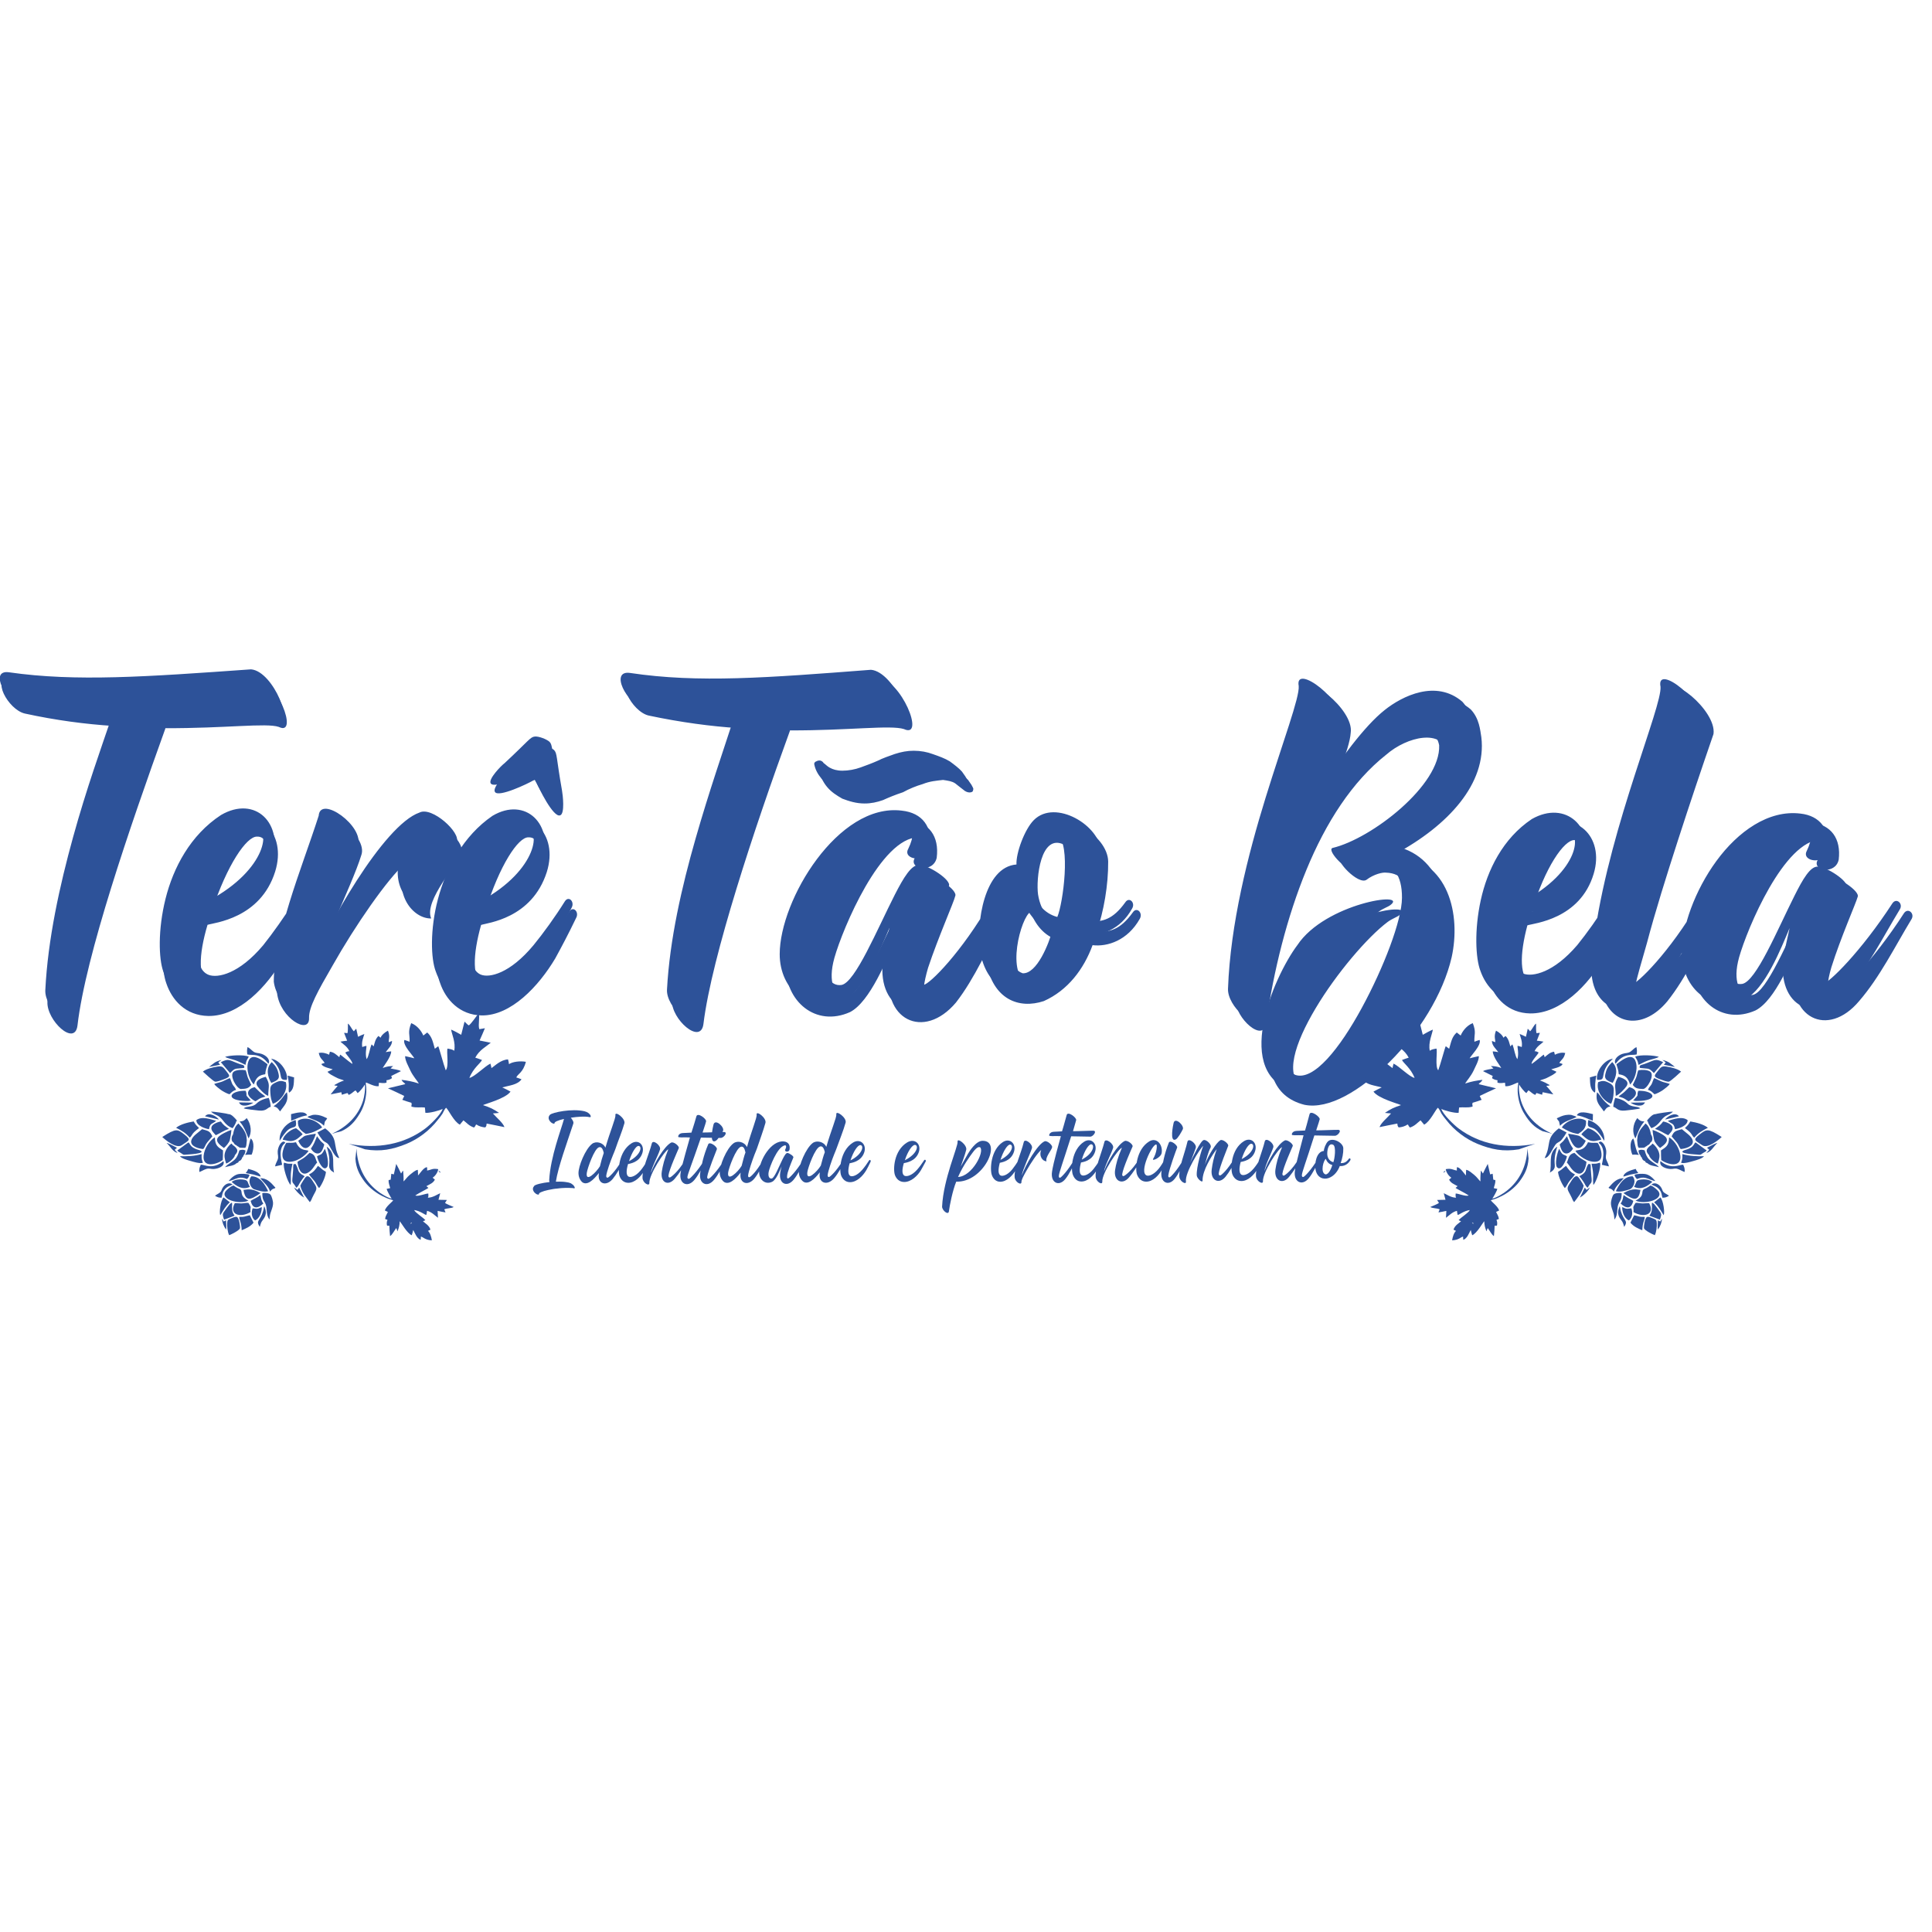 <svg xmlns="http://www.w3.org/2000/svg" xmlns:xlink="http://www.w3.org/1999/xlink" xmlns:xodm="http://www.corel.com/coreldraw/odm/2003" xml:space="preserve" width="1000px" height="1000px" style="shape-rendering:geometricPrecision; text-rendering:geometricPrecision; image-rendering:optimizeQuality; fill-rule:evenodd; clip-rule:evenodd" viewBox="0 0 1000 1000"> <defs> <style type="text/css"> .fil1 {fill:#2D5299} .fil0 {fill:#2D5299;fill-rule:nonzero} </style> </defs> <g id="Camada_x0020_1">  <g id="_2700566579808"> <g> <path class="fil0" d="M85.575 377.137c0,-0.057 0,-0.143 0,-0.229 31.211,0.115 52.251,-2.839 58.733,-0.66 10.57,5.163 -0.997,-25.209 -12.863,-26.299 -54.346,3.958 -90.942,6.654 -125.843,1.463 -10.67,-1.463 -1.496,15.946 7.279,17.924 16.055,3.499 31.411,5.507 45.87,6.425 -4.886,15.028 -12.795,37.044 -19.744,62.608 -6.912,25.428 -13.063,53.573 -14.459,80.159 -0.499,9.551 14.16,23.403 15.556,12.275 2.094,-18.183 8.948,-43.972 17.45,-71.355 8.55,-27.538 18.847,-56.843 28.021,-82.311zm72.095 97.999c1.795,-3.184 -1.595,-6.539 -3.59,-3.384 -5.085,8.087 -11.268,16.835 -16.353,23.259 -12.565,14.999 -23.434,17.265 -28.22,15.458 -7.479,-2.954 -6.681,-16.347 -2.094,-31.777 3.39,-1.118 27.322,-3.155 35.001,-27.532 6.282,-20.133 -8.776,-34.961 -26.426,-24.493 -15.954,10.526 -24.863,27.668 -28.918,43.88 -4.022,16.081 -3.49,31.548 -0.997,38.374 2.892,8.603 9.872,16.72 21.739,16.949 15.954,0.201 30.413,-15.2 38.79,-29.741 3.59,-6.625 6.581,-12.275 11.068,-20.993zm-24.63 -42.102c9.374,-0.43 6.88,22.198 -23.334,38.459 7.778,-23.804 17.949,-38.688 23.334,-38.459zm38.989 66.939c11.867,-21.023 28.519,-45.085 37.793,-53.23 -6.481,16.261 4.089,28.852 13.362,28.651 -4.088,-9.436 14.858,-29.024 15.456,-34.616 2.394,-4.732 -12.863,-18.786 -19.544,-15.43 -9.274,3.269 -21.526,18.277 -32.608,35.563 -11.055,17.245 -21.04,36.939 -25.428,49.501 2.394,-15.401 20.841,-51.222 25.927,-67.713 3.789,-9.98 -19.445,-26.873 -20.243,-15.659 -4.786,14.512 -10.711,30.416 -15.356,45.572 -4.629,15.102 -8.077,29.77 -7.977,41.442 1.495,12.877 16.852,21.911 16.553,12.849 -0.2,-5.45 4.587,-13.996 12.065,-26.93zm107.096 -114.547c-2.393,0.229 -3.091,2.036 -15.954,13.938 -1.695,1.291 -8.476,8.346 -6.98,10.554 1.794,3.012 17.051,-4.33 19.644,-5.85 0.299,-0.144 0.698,-0.287 1.097,-0.459 0.399,0.659 0.399,1.118 0.698,1.118 0.997,2.868 8.775,18.613 12.265,17.294 2.593,-0.717 1.396,-10.726 0.997,-12.877 -3.091,-17.466 -2.393,-19.216 -4.188,-20.994 -1.595,-1.319 -5.684,-2.925 -7.579,-2.724zm19.046 89.767c1.795,-3.126 -1.495,-6.481 -3.49,-3.355 -4.886,8.03 -11.168,16.72 -16.253,23.115 -12.465,14.914 -23.035,17.151 -27.522,15.344 -6.881,-2.925 -6.183,-16.232 -1.895,-31.547 3.091,-1.119 26.226,-3.127 34.004,-27.361 6.282,-19.961 -8.875,-34.616 -26.027,-24.32 -14.858,10.468 -23.921,27.478 -28.12,43.564 -4.177,16.006 -3.789,31.347 -1.097,38.116 2.892,8.575 10.072,16.634 21.539,16.835 15.157,0.2 29.516,-15.086 38.092,-29.512 3.59,-6.596 6.582,-12.189 10.769,-20.879zm-24.63 -41.786c9.474,-0.43 6.98,22.026 -22.336,38.173 7.279,-23.604 17.051,-38.431 22.336,-38.173zm135.316 -55.122c0,-0.058 0,-0.144 0,-0.23 30.414,0.086 52.053,-2.897 59.033,-0.688 11.168,5.191 -1.396,-25.755 -13.861,-26.93 -54.046,4.129 -89.745,6.94 -125.544,1.577 -10.669,-1.577 -1.595,16.319 7.28,18.355 16.752,3.556 32.408,5.593 46.368,6.51 -4.686,15.028 -12.396,37.074 -19.444,62.235 -7.012,25.028 -13.363,52.742 -14.858,78.898 -0.399,9.436 14.758,23.03 16.253,12.103 2.194,-17.925 8.907,-43.297 17.152,-70.237 8.309,-27.15 18.348,-56.155 27.621,-81.593zm85.558 85.551c1.495,-3.069 -10.57,-11.099 -14.958,-11.099 -4.188,-0.459 -8.376,6.912 -12.764,15.487 -9.572,18.47 -20.84,46.146 -28.12,47.436 -5.684,0.889 -9.972,-5.535 -7.279,-17.523 2.293,-10.783 20.94,-58.478 40.485,-64.214 4.687,-0.229 4.886,3.786 1.595,10.411 -2.991,5.592 9.673,7.801 11.468,-0.344 1.396,-11.157 -3.989,-18.527 -14.659,-19.675 -16.852,-2.093 -32.628,9.622 -44.274,25.353 -11.687,15.788 -19.302,35.535 -19.345,49.846 -0.057,18.842 15.656,32.264 33.405,24.349 10.371,-5.335 19.146,-27.504 23.833,-38.259 -1.197,5.306 -2.593,10.239 -3.291,15.143 -4.587,27.131 17.55,38 34.302,18.154 9.773,-12.619 16.853,-28.909 24.431,-43.249 1.696,-3.097 -1.595,-6.424 -3.39,-3.327 -14.659,25.984 -31.311,43.048 -34.303,43.278 -2.593,0.459 -3.49,-1.922 -3.29,-5.077 0.199,-2.236 0.997,-5.764 2.093,-9.55 5.186,-15.63 13.462,-34.272 14.061,-37.14zm7.379 -53.66c0.997,0 1.695,-0.43 1.695,-0.631 0.299,-0.688 0.299,-1.147 0.299,-1.376 0,0 -0.299,-0.861 -0.997,-2.008 -0.399,-0.659 -0.997,-1.319 -1.695,-2.438 -1.696,-1.749 -3.889,-3.527 -6.283,-5.305 -2.293,-1.607 -5.284,-2.696 -8.475,-3.815 -3.092,-1.118 -6.283,-1.792 -9.872,-1.807 -3.49,-0.014 -6.482,0.631 -10.072,1.75 -2.991,1.09 -6.282,2.18 -8.974,3.499 -2.892,1.319 -5.784,2.409 -8.875,3.499 -2.892,1.118 -6.382,1.749 -9.573,1.749 -2.892,0 -4.886,-0.659 -6.382,-1.577 -1.396,-0.66 -2.194,-1.75 -3.091,-2.438 -0.499,-0.66 -1.197,-1.329 -2.393,-1.348 -0.598,-0.009 -1.297,0.23 -1.995,0.66 -0.199,0 -0.598,0.659 -0.598,1.118 0.399,2.868 1.659,5.336 3.69,7.744 2.058,2.44 4.686,4.187 7.778,5.936 3.589,1.348 7.179,2.48 11.467,2.496 3.39,0.012 6.482,-0.66 9.573,-1.75 3.091,-1.405 6.382,-2.753 10.37,-4.072 3.191,-1.778 6.981,-3.299 10.172,-4.216 3.789,-1.52 7.079,-1.75 10.569,-2.151 2.793,0.43 4.587,0.659 6.283,1.778 1.495,1.147 2.792,2.265 4.288,3.355 0.697,0.689 1.994,1.348 3.091,1.348zm8.575 87.559c3.59,19.818 17.152,24.636 29.916,20.42 12.364,-5.535 20.641,-16.433 25.228,-28.937 7.778,0.917 18.148,-2.467 24.431,-13.623 1.795,-3.126 -1.596,-6.425 -3.59,-3.356 -6.681,9.235 -11.966,10.124 -18.747,10.124 3.689,-10.554 6.083,-24.234 5.983,-36.452 -0.2,-13.737 -23.86,-28.105 -35.1,-16.72 -4.815,4.877 -9.075,17.294 -8.875,23.288 -16.952,1.29 -21.14,30.744 -19.246,45.256zm40.485 -17.781c-6.681,-1.749 -12.065,-7.514 -13.561,-16.978 -1.097,-7.801 1.197,-32.007 13.561,-25.726 6.981,4.245 2.992,35.649 0,42.704zm-18.048 29.598c-12.764,-4.446 -4.288,-35.104 0.598,-37.542 3.091,8.174 8.576,13.192 14.958,14.741 -1.795,7.199 -8.077,23.231 -15.556,22.801zm122.552 19.932c3.889,-27.045 10.755,-54.772 20.841,-79.242 10.057,-24.4 23.633,-45.687 41.383,-59.683 10.769,-9.378 29.217,-13.565 31.709,-0.573 0.898,20.793 -34.701,48.985 -55.342,53.774 -3.291,1.291 8.974,14.311 13.262,11.673 4.088,-3.126 8.675,-3.987 10.171,-3.757 8.376,0.229 13.063,6.223 12.963,18.269 0.1,11.787 -9.465,36.661 -21.04,57.818 -11.461,20.947 -25.029,38.488 -34.602,35.133 -10.271,-5.621 -4.506,-22.927 6.282,-41.041 10.751,-18.051 26.824,-36.825 37.294,-44.683 2.394,-1.749 4.687,-2.409 6.083,-3.499 9.772,-7.457 -34.103,-0.889 -48.562,21.137 -6.182,8.289 -14.95,25.383 -17.75,41.5 -2.784,16.033 0.2,31.261 17.152,35.534 12.464,2.524 28.932,-7.227 43.975,-22.112 15.072,-14.914 27.821,-35.162 32.209,-54.291 4.786,-21.739 -1.197,-50.448 -29.317,-53.344 27.422,-14.742 47.565,-36.538 44.673,-60.543 -0.598,-3.585 -0.997,-9.636 -5.484,-14.369 -13.662,-11.643 -30.614,-3.04 -39.987,4.388 -10.57,8.461 -23.434,25.984 -34.203,42.475 2.792,-6.338 11.567,-26.471 12.066,-34.76 1.894,-12.275 -24.93,-32.523 -22.636,-20.276 0.399,5.879 -8.185,28.849 -17.251,58.478 -9.082,29.681 -18.448,66.192 -19.644,100.092 -0.399,9.263 14.558,22.686 15.755,11.902zm185.374 -54.004c1.795,-3.04 -1.595,-6.31 -3.59,-3.241 -4.886,7.801 -10.969,16.262 -15.955,22.514 -12.265,14.483 -23.134,16.663 -27.821,14.913 -7.279,-2.839 -6.78,-15.802 -2.792,-30.716 3.291,-1.09 27.223,-3.04 34.303,-26.643 5.883,-19.445 -9.573,-33.814 -27.223,-23.69 -15.057,10.21 -23.266,26.751 -26.724,42.446 -3.423,15.538 -2.792,30.516 -0.199,37.112 2.891,8.317 9.772,16.175 21.239,16.376 15.855,0.201 30.115,-14.684 38.192,-28.737 3.49,-6.424 6.382,-11.873 10.57,-20.334zm-25.727 -40.668c9.373,-0.43 7.479,21.453 -22.237,37.169 6.881,-23.001 16.852,-37.398 22.237,-37.169zm15.556 53.029c-1.596,9.722 -3.69,20.908 -0.1,29.855 5.385,12.935 20.442,15.086 32.508,0.631 9.972,-12.475 17.051,-28.478 24.73,-42.589 1.695,-3.069 -1.596,-6.309 -3.49,-3.269 -14.858,25.754 -31.511,42.589 -34.503,42.819 -2.492,0.43 -3.49,-1.951 -3.191,-5.019 0.599,-4.159 3.191,-12.275 5.884,-21.969 4.388,-16.606 10.196,-35.039 16.154,-53.516 6.008,-18.634 12.365,-37.456 18.348,-54.836 1.795,-12.39 -24.63,-33.039 -22.237,-20.477 0.399,5.162 -5.909,22.881 -13.462,46.461 -7.504,23.426 -16.353,52.799 -20.641,81.909zm130.928 -23.517c1.596,-2.955 -10.57,-10.812 -14.857,-10.812 -3.989,-0.459 -7.978,6.739 -12.266,15.114 -8.974,18.039 -19.943,45.084 -27.223,46.346 -5.883,0.889 -10.171,-5.392 -7.578,-17.093 2.194,-10.554 20.442,-57.159 39.488,-62.751 4.587,-0.201 4.786,3.699 1.695,10.152 -2.892,5.478 9.274,7.629 10.969,-0.315 1.296,-10.899 -3.889,-18.126 -14.26,-19.244 -16.652,-2.008 -32.597,9.353 -43.875,24.808 -11.16,15.292 -18.021,34.702 -17.849,48.669 0.227,18.412 15.456,31.519 32.906,23.804 10.271,-5.219 18.847,-26.873 23.235,-37.398 -1.097,5.191 -2.394,10.038 -3.092,14.799 -4.088,26.528 17.251,37.14 33.505,17.752 10.67,-12.332 18.547,-28.249 27.024,-42.245 1.994,-3.04 -1.696,-6.281 -3.79,-3.269 -16.353,25.41 -33.505,42.073 -36.397,42.273 -2.492,0.459 -3.29,-1.864 -3.091,-4.932 0.1,-2.209 0.798,-5.621 1.895,-9.35 4.786,-15.257 12.863,-33.498 13.561,-36.308z"></path> <path class="fil0" d="M84.278 373.18c0,-0.058 0,-0.115 0,-0.201 30.913,0.086 51.953,-2.84 58.435,-0.689 10.37,4.962 -0.898,-24.808 -12.764,-25.84 -54.246,3.843 -90.643,6.51 -125.344,1.52 -10.471,-1.434 -1.496,15.545 7.279,17.466 15.955,3.499 31.311,5.478 45.67,6.396 -4.986,14.712 -12.821,36.436 -19.744,61.518 -6.938,25.136 -13.063,52.856 -14.359,79.184 -0.399,9.378 14.06,23.087 15.456,12.046 2.094,-17.896 8.842,-43.317 17.351,-70.409 8.543,-27.199 18.847,-55.983 28.02,-80.991zm71.597 96.535c1.895,-3.097 -1.496,-6.424 -3.49,-3.327 -5.085,8.002 -11.168,16.635 -16.154,22.858 -12.465,14.856 -23.533,17.122 -28.22,15.344 -7.479,-2.925 -6.681,-16.233 -2.194,-31.318 3.49,-1.148 27.323,-3.098 35.001,-27.189 6.183,-19.903 -8.675,-34.559 -26.425,-24.234 -15.855,10.382 -24.707,27.284 -28.719,43.364 -3.966,15.898 -3.589,31.088 -1.096,37.799 2.891,8.547 9.872,16.577 21.638,16.749 16.055,0.201 30.414,-14.999 38.79,-29.368 3.49,-6.51 6.482,-11.988 10.869,-20.678zm-24.43 -41.557c9.373,-0.401 6.88,21.854 -23.334,37.973 7.877,-23.432 18.049,-38.231 23.334,-37.973zm38.69 66.05c11.966,-20.707 28.419,-44.511 37.693,-52.455 -6.382,16.032 3.889,28.479 13.262,28.249 -4.088,-9.321 14.858,-28.622 15.257,-34.186 2.393,-4.675 -12.764,-18.613 -19.245,-15.229 -9.274,3.212 -21.469,18.113 -32.409,35.104 -10.998,17.081 -20.94,36.395 -25.328,48.842 2.394,-15.287 20.642,-50.591 25.827,-66.824 3.69,-9.837 -19.445,-26.471 -20.242,-15.487 -4.587,14.282 -10.554,29.975 -15.157,45.027 -4.571,14.947 -8.078,29.339 -8.078,40.869 1.596,12.704 16.853,21.624 16.554,12.704 -0.2,-5.334 4.587,-13.823 11.866,-26.614zm106.697 -112.97c-2.393,0.201 -2.991,1.979 -15.656,13.767 -1.794,1.319 -8.575,8.288 -7.179,10.468 1.895,3.011 17.051,-4.273 19.644,-5.822 0.299,-0.143 0.698,-0.287 1.097,-0.43 0.399,0.659 0.399,1.09 0.598,1.09 0.998,2.839 8.676,18.269 12.266,16.92 2.592,-0.659 1.396,-10.381 0.997,-12.504 -3.191,-17.265 -2.493,-19.043 -4.188,-20.792 -1.496,-1.349 -5.585,-2.926 -7.579,-2.697zm19.046 88.592c1.695,-3.069 -1.496,-6.396 -3.49,-3.327 -4.986,7.973 -11.168,16.548 -16.254,22.743 -12.265,14.741 -22.835,16.979 -27.223,15.229 -6.98,-2.925 -6.082,-16.146 -1.894,-31.117 3.091,-1.147 26.026,-3.098 33.704,-27.016 6.282,-19.732 -8.775,-34.215 -25.827,-24.063 -15.057,10.296 -24.014,27.136 -28.22,43.077 -4.17,15.807 -3.689,30.888 -1.096,37.542 2.991,8.489 9.971,16.462 21.738,16.634 15.057,0.201 29.317,-14.885 37.793,-29.167 3.589,-6.453 6.381,-11.931 10.769,-20.535zm-24.431 -41.27c9.274,-0.402 6.881,21.711 -22.336,37.714 7.179,-23.288 17.051,-37.972 22.336,-37.714zm134.419 -54.319c0,-0.058 0,-0.115 0,-0.201 30.314,0.086 51.853,-2.868 58.633,-0.688 11.169,5.047 -1.396,-25.554 -13.661,-26.672 -53.747,4.129 -89.346,6.94 -124.746,1.634 -10.669,-1.52 -1.695,16.118 7.18,18.068 16.553,3.557 32.109,5.564 46.169,6.482 -4.787,14.828 -12.365,36.567 -19.445,61.317 -7.08,24.751 -13.362,52.054 -14.758,77.952 -0.598,9.235 14.658,22.714 16.054,11.844 2.094,-17.609 8.883,-42.615 17.152,-69.319 8.284,-26.755 18.248,-55.323 27.422,-80.417zm85.258 84.404c1.595,-3.069 -10.67,-10.956 -15.157,-10.956 -4.188,-0.43 -8.376,6.769 -12.764,15.315 -9.273,18.241 -20.541,45.486 -27.621,46.806 -5.784,0.889 -10.072,-5.478 -7.379,-17.352 2.393,-10.554 20.94,-57.703 40.186,-63.353 4.587,-0.229 4.886,3.728 1.695,10.296 -3.091,5.535 9.473,7.715 11.268,-0.316 1.496,-11.041 -3.889,-18.354 -14.559,-19.502 -16.553,-2.065 -32.315,9.574 -43.975,25.124 -11.674,15.568 -19.203,35.046 -19.246,49.099 -0.057,18.7 15.656,31.835 33.306,24.12 10.271,-5.248 19.046,-27.217 23.533,-37.714 -1.097,5.105 -2.493,9.952 -3.091,14.828 -4.587,26.786 17.251,37.57 34.302,18.01 9.673,-12.504 16.753,-28.622 24.232,-42.704 1.695,-3.04 -1.396,-6.338 -3.291,-3.269 -14.658,25.582 -31.411,42.446 -34.502,42.675 -2.493,0.43 -3.49,-1.921 -3.29,-5.019 0.299,-2.208 0.997,-5.678 2.193,-9.435 5.086,-15.344 13.462,-33.785 14.16,-36.653zm7.479 -52.885c0.997,0 1.695,-0.43 1.695,-0.66 0.299,-0.688 0.299,-1.119 0.299,-1.348 0,0 -0.299,-0.889 -0.997,-1.979 -0.399,-0.659 -0.997,-1.319 -1.695,-2.409 -1.596,-1.778 -3.889,-3.528 -6.283,-5.277 -2.492,-1.549 -5.583,-2.638 -8.774,-3.757 -2.992,-1.118 -6.283,-1.735 -9.872,-1.749 -3.391,-0.014 -6.482,0.602 -9.873,1.692 -3.091,1.089 -6.182,2.151 -8.775,3.47 -2.891,1.291 -5.783,2.352 -8.874,3.47 -2.892,1.061 -6.382,1.707 -9.473,1.692 -2.892,-0.014 -4.887,-0.659 -6.482,-1.548 -1.296,-0.66 -2.194,-1.75 -3.191,-2.41 -0.399,-0.659 -1.097,-1.319 -2.194,-1.319 -0.698,0 -1.296,0.229 -1.994,0.631 -0.2,0 -0.698,0.66 -0.698,1.119 0.498,2.839 1.795,5.248 3.789,7.657 1.994,2.409 4.687,4.159 7.778,5.879 3.49,1.32 7.08,2.393 11.368,2.409 3.29,0.013 6.382,-0.602 9.473,-1.692 3.091,-1.376 6.182,-2.696 10.171,-3.986 3.291,-1.778 6.98,-3.298 10.271,-4.187 3.689,-1.52 6.88,-1.721 10.37,-2.151 2.793,0.43 4.687,0.688 6.482,1.778 1.595,1.118 2.892,2.237 4.388,3.327 0.797,0.688 1.994,1.348 3.091,1.348zm8.575 86.354c3.59,19.589 16.753,24.349 29.517,20.219 12.265,-5.506 20.641,-16.29 25.128,-28.593 7.878,0.86 18.049,-2.381 24.132,-13.451 1.894,-3.04 -1.496,-6.31 -3.49,-3.27 -6.581,9.149 -11.767,10.01 -18.548,10.01 3.69,-10.44 5.983,-24.034 5.983,-35.993 -0.199,-13.623 -23.667,-27.756 -34.801,-16.548 -4.822,4.854 -9.273,17.121 -8.974,22.972 -16.753,1.262 -20.841,30.429 -18.947,44.654zm40.087 -17.494c-6.681,-1.75 -11.867,-7.428 -13.562,-16.835 -1.097,-7.715 1.396,-31.548 13.661,-25.382 6.981,4.216 2.892,35.247 -0.099,42.217zm-17.949 29.138c-12.565,-4.388 -4.288,-34.616 0.498,-37.025 3.091,8.116 8.676,13.106 14.958,14.598 -1.795,6.969 -8.077,22.886 -15.456,22.427zm121.854 19.674c3.889,-26.643 10.633,-54.006 20.741,-78.094 10.134,-24.151 23.434,-45.171 41.084,-59.023 10.769,-9.235 29.516,-13.394 31.909,-0.574 0.897,20.592 -35.001,48.412 -55.243,53.172 -3.291,1.291 8.875,14.082 13.062,11.444 3.989,-2.983 8.477,-3.815 9.972,-3.614 8.277,0.229 13.063,6.08 12.964,18.039 -0.1,11.702 -9.507,36.15 -20.841,56.987 -11.302,20.778 -24.83,37.886 -34.403,34.588 -10.171,-5.306 -4.487,-22.514 6.282,-40.353 10.77,-17.838 26.625,-36.337 36.896,-44.109 2.293,-1.721 4.686,-2.38 6.083,-3.442 9.672,-7.342 -33.805,-0.917 -48.164,20.736 -6.182,8.231 -14.855,25.181 -17.65,41.069 -2.789,15.861 0,30.687 17.052,34.961 12.464,2.524 28.766,-7.194 43.576,-21.711 15.006,-14.708 28.12,-34.702 32.608,-53.659 4.686,-21.367 -1.297,-49.731 -29.716,-52.656 27.821,-14.512 47.864,-36.022 44.773,-59.797 -0.399,-3.5 -0.897,-9.522 -5.285,-14.226 -13.561,-11.558 -31.012,-2.982 -40.186,4.36 -10.57,8.374 -23.134,25.725 -33.904,42.073 2.792,-6.31 11.468,-26.214 12.066,-34.416 1.895,-12.189 -24.929,-32.322 -22.636,-20.076 0.499,5.822 -8.089,28.504 -17.151,57.819 -9.087,29.393 -18.248,65.447 -19.445,98.83 -0.399,9.091 14.359,22.399 15.556,11.672zm184.377 -53.172c1.795,-3.011 -1.596,-6.223 -3.59,-3.241 -4.687,7.773 -10.67,16.119 -15.556,22.141 -12.265,14.369 -23.134,16.548 -27.821,14.827 -7.279,-2.839 -6.681,-15.716 -2.693,-30.314 3.191,-1.09 27.024,-2.982 34.104,-26.27 5.783,-19.245 -9.573,-33.47 -27.123,-23.461 -15.058,10.067 -23.023,26.446 -26.425,41.959 -3.379,15.404 -2.693,30.085 -0.2,36.567 2.892,8.259 9.573,16.003 21.041,16.204 15.655,0.201 29.915,-14.512 37.992,-28.422 3.39,-6.281 6.182,-11.587 10.271,-19.99zm-25.328 -40.18c9.373,-0.401 7.478,21.137 -22.337,36.71 6.98,-22.657 16.852,-36.968 22.337,-36.71zm15.356 52.398c-1.496,9.55 -3.59,20.592 0,29.483 5.185,12.676 20.043,14.827 32.109,0.602 10.171,-12.304 17.351,-28.135 24.83,-42.044 1.695,-2.983 -1.496,-6.224 -3.391,-3.213 -14.758,25.353 -31.71,42.016 -34.602,42.246 -2.493,0.43 -3.49,-1.951 -3.29,-4.962 0.698,-4.13 3.29,-12.132 5.883,-21.682 4.387,-16.405 10.376,-34.547 16.453,-52.857 6.089,-18.345 12.266,-36.997 18.149,-54.233 1.794,-12.303 -24.73,-32.953 -22.237,-20.334 0.399,5.162 -5.945,22.727 -13.462,46.089 -7.441,23.127 -16.154,52.082 -20.442,80.905zm130.131 -23.202c1.595,-2.983 -10.371,-10.698 -14.659,-10.698 -3.988,-0.43 -7.977,6.597 -12.165,14.943 -8.975,17.838 -19.944,44.482 -27.123,45.744 -5.784,0.889 -9.972,-5.335 -7.579,-16.95 2.094,-10.296 20.243,-56.384 39.389,-61.891 4.387,-0.229 4.686,3.642 1.595,10.038 -2.892,5.421 9.274,7.572 10.969,-0.315 1.296,-10.755 -3.989,-17.925 -14.259,-19.044 -16.554,-2.007 -32.342,9.326 -43.477,24.55 -11.102,15.177 -18.021,34.273 -17.85,47.981 0.228,18.27 15.457,31.118 32.708,23.546 10.27,-5.105 18.746,-26.586 23.034,-36.824 -0.997,4.99 -2.293,9.722 -2.991,14.483 -4.188,26.156 17.151,36.71 33.305,17.609 10.471,-12.246 18.348,-27.963 26.724,-41.729 1.895,-2.982 -1.695,-6.195 -3.789,-3.212 -16.254,25.009 -33.006,41.471 -35.998,41.7 -2.393,0.431 -3.29,-1.864 -3.091,-4.904 0.199,-2.151 0.798,-5.535 1.895,-9.206 4.786,-15 12.763,-33.01 13.362,-35.821z"></path> </g> <path class="fil0" d="M302.604 575.2c-6.608,-1.575 -16.738,0.618 -17.908,1.783 -2.199,2.189 1.206,5.15 2.325,4.556 -0.345,-0.768 1.808,-1.684 4.907,-2.377 -1.377,5.274 -6.99,19.412 -7.662,31.646 -0.017,0.297 0.086,0.668 0.172,1.015 -3.875,0.421 -7.349,1.286 -7.921,1.981 -0.205,0.249 -0.43,0.619 -0.603,0.941 0,0.05 0,0.149 0,0.173 0,0.1 -0.086,0.248 -0.086,0.347 0,0.396 0.086,0.768 0.259,1.139 0,0.05 0,0.124 0.086,0.149 0.172,0.396 0.453,0.688 0.775,0.966 0.037,0.032 0.086,0.074 0.172,0.098 0.086,0.075 0.086,0.149 0.172,0.223 0.172,0.099 0.344,0.174 0.516,0.248 0,0.05 0,0.078 0.087,0.099 0.429,0.103 0.774,0.198 1.033,0.099 0,0 0,-0.049 0,-0.049 0,-0.025 0,-0.05 0,-0.099 0,-0.05 0,-0.1 0,-0.149 0,-0.05 0.086,-0.099 0.086,-0.149 0,-0.024 0,-0.074 0.086,-0.123 0,-0.05 0.014,-0.08 0.086,-0.149 0.189,-0.182 0.514,-0.379 0.947,-0.545 0.084,-0.032 0.172,-0.074 0.345,-0.124 0.344,-0.123 0.774,-0.272 1.119,-0.421 0.258,-0.074 0.602,-0.148 0.947,-0.247 0.775,-0.223 1.723,-0.416 2.755,-0.594 0.259,-0.045 0.681,-0.131 1.033,-0.199 0.426,-0.081 0.856,-0.13 1.206,-0.173 0.256,-0.031 0.431,-0.031 0.688,-0.049 0.432,-0.032 0.861,-0.1 1.206,-0.149 0.688,-0.099 1.29,-0.109 1.808,-0.149 1.118,-0.084 2.066,-0.105 3.099,-0.074 0.604,0.018 1.378,0.074 2.152,0.099 0.173,0.05 0.264,0.051 0.431,0.099 0.095,0.028 0.258,0.05 0.344,0.05 0.086,-0.05 0.172,-0.05 0.172,-0.099 0,-0.05 0,-0.099 0,-0.149 0.087,-0.074 0,-0.272 0,-0.446 -0.086,-0.123 -0.172,-0.247 -0.258,-0.371 0,-0.05 -0.086,-0.05 -0.086,-0.074 -0.086,-0.347 -0.43,-0.718 -0.947,-1.016 -0.086,-0.049 -0.168,-0.129 -0.258,-0.198 -0.168,-0.129 -0.431,-0.272 -0.603,-0.371 -0.086,0 -0.172,-0.05 -0.258,-0.05 -0.258,-0.074 -0.431,-0.148 -0.603,-0.222 -0.344,-0.025 -0.684,-0.119 -0.947,-0.174 -0.685,-0.143 -1.464,-0.219 -2.152,-0.272 -0.603,-0.047 -1.206,-0.04 -1.636,-0.05 -0.689,-0.015 -1.291,-0.018 -1.808,0.025 -0.086,0.007 -0.172,0 -0.172,0 1.205,-7.676 5.721,-20.015 9.04,-30.061 0.3,-0.909 -0.517,-2.08 -1.292,-3.046 3.358,-0.495 7.093,-0.841 9.729,-0.297 1.346,0.277 0.367,-2.318 -2.583,-3.021zm15.928 19.512c1.512,-4.515 3.456,-9.002 4.649,-13.247 0.707,-2.514 -5.028,-6.76 -4.649,-4.235 0.225,1.496 -2.755,8.37 -5.166,16.789 -1.291,-2.748 -4.929,-3.495 -6.887,-1.981 -3.552,2.746 -7.11,11.61 -7.06,15.229 0.036,2.651 1.528,4.499 2.411,4.927 3.251,1.579 7.059,-3.813 8.179,-5.026 -1.034,5.621 3.78,7.15 7.145,3.021 2.145,-2.631 3.538,-5.295 5.166,-8.37 0.352,-0.664 -0.366,-1.351 -0.775,-0.668 -3.294,5.508 -6.46,8.339 -7.059,8.419 -0.522,0.069 -0.772,-0.426 -0.689,-1.09 0.263,-2.116 2.217,-7.536 3.53,-10.746 0.409,-1 0.909,-2.137 1.205,-3.022zm-6.027 2.056c-0.602,1.659 -1.463,4.63 -1.98,6.884 -1.98,3.219 -7.53,8.648 -6.802,3.392 0.305,-2.198 3.872,-12.615 6.372,-13.248 1.116,-0.283 1.894,0.644 2.41,2.972zm23.16 4.977c0.358,-0.687 -0.355,-1.368 -0.775,-0.694 -1.043,1.678 -2.283,3.525 -3.357,4.804 -2.629,3.13 -5.006,3.601 -6.027,3.22 -1.563,-0.585 -1.378,-3.368 -0.431,-6.563 0.689,-0.222 5.803,-0.657 7.405,-5.67 1.325,-4.149 -1.998,-7.377 -5.683,-5.027 -6.567,4.191 -7.064,14.141 -6.113,16.938 0.599,1.759 2.066,3.446 4.478,3.466 3.357,0.029 6.413,-3.093 8.265,-6.116 0.818,-1.336 1.302,-2.563 2.238,-4.358zm-5.252 -8.617c2.069,-0.033 1.55,4.531 -4.821,7.899 1.55,-4.878 3.701,-7.882 4.821,-7.899zm15.498 1.758c-2.067,4.977 -2.901,8.633 -3.358,11.44 -0.922,5.665 3.253,7.883 6.715,3.764 2.22,-2.641 4.004,-5.348 5.683,-8.345 0.388,-0.694 -0.291,-1.383 -0.689,-0.718 -3.305,5.527 -6.977,8.364 -7.576,8.444 -0.522,0.069 -0.764,-0.42 -0.689,-1.065 0.355,-3.044 5.042,-13.359 5.338,-14.115 0.399,-1.019 -2.646,-3.547 -3.961,-2.872 -3.507,1.802 -8.695,10.549 -10.503,15.749 0.516,-3.195 3.657,-8.78 4.735,-12.158 0.644,-2.021 -3.642,-5.405 -4.219,-3.195 -1.588,6.084 -5.042,13.129 -4.821,17.903 0.123,2.669 3.606,4.481 3.53,2.625 -0.182,-4.411 8.007,-16.863 9.815,-17.457zm16.875 -6.067c1.377,0 9.125,0.173 10.245,0.173 1.637,0 3.785,-2.94 1.808,-3.07 -1.041,-0.068 -8.954,0.297 -11.192,0.272 1.549,-4.507 1.502,-4.686 1.808,-5.72 0.387,-1.308 -4.378,-4.877 -4.994,-2.674 -1.365,4.882 -2.152,6.958 -2.583,8.444 -3.185,0.123 -1.805,0.143 -4.477,0.223 -2.323,0.069 -2.674,2.061 -2.152,2.129 2.148,0.279 1.463,-0.025 5.854,0.149 -4.046,14.188 -4.517,16.534 -4.821,18.274 -0.987,5.639 3.538,7.931 7.06,3.789 2.246,-2.643 3.871,-6.116 5.596,-9.112 0.431,-0.75 -0.267,-1.368 -0.689,-0.694 -3.452,5.517 -7.062,9.088 -7.662,9.162 -0.606,0.075 -0.861,-0.427 -0.775,-1.04 0.259,-1.846 2.152,-6.191 6.974,-20.305zm3.788 3.467c-2.54,5.979 -3.591,11.382 -4.133,14.709 -0.922,5.664 3.538,7.93 7.06,3.788 2.247,-2.642 3.926,-6.086 5.682,-9.137 0.397,-0.689 -0.29,-1.332 -0.688,-0.693 -3.478,5.579 -7.064,9.102 -7.749,9.186 -0.522,0.065 -0.776,-0.421 -0.689,-1.04 0.43,-3.045 4.715,-13.501 4.994,-14.263 0.414,-1.132 -3.739,-4.289 -4.477,-2.55zm3.788 -1.709c1.192,-0.597 3.244,-3.926 3.874,-5.225 0.92,-1.895 -3.959,-6.464 -4.907,-3.367 -0.264,0.862 -2.424,10.323 1.033,8.592zm21.438 3.863c1.505,-4.493 3.201,-8.977 4.391,-13.223 0.711,-2.538 -4.941,-6.768 -4.563,-4.234 0.225,1.503 -2.669,8.369 -4.994,16.764 -1.291,-2.749 -4.881,-3.526 -6.974,-1.981 -3.678,2.716 -7.245,11.623 -7.145,15.278 0.072,2.654 1.63,4.469 2.583,4.928 3.265,1.571 7.232,-3.814 8.265,-5.027 -0.947,5.646 3.783,7.177 7.146,3.021 2.147,-2.654 3.291,-5.313 4.993,-8.394 0.364,-0.659 -0.375,-1.381 -0.775,-0.694 -3.216,5.529 -6.202,8.384 -6.887,8.469 -0.522,0.064 -0.686,-0.421 -0.603,-1.09 0.261,-2.104 2.093,-7.542 3.358,-10.796 0.371,-0.956 0.902,-2.115 1.205,-3.021zm-5.94 2.055c-0.689,1.684 -1.378,4.656 -1.981,6.909 -1.894,3.244 -7.701,8.676 -6.974,3.392 0.307,-2.224 4.046,-12.608 6.63,-13.248 1.118,-0.276 1.808,0.62 2.325,2.947zm24.795 2.576c0.228,-0.656 -2.154,-2.246 -3.099,-2.303 -0.695,-0.042 -1.592,1.414 -2.497,3.243 -1.937,3.917 -4.213,9.736 -5.596,9.98 -1.287,0.227 -2.094,-1.126 -1.55,-3.64 0.49,-2.266 4.252,-12.467 8.179,-13.496 0.917,-0.24 1.049,0.775 0.345,2.179 -0.588,1.172 1.942,1.638 2.238,-0.099 0.394,-2.308 -0.69,-3.852 -2.841,-4.11 -6.717,-0.807 -12.863,9.855 -12.914,15.798 -0.035,3.963 3.127,6.771 6.715,5.076 2.181,-1.03 3.96,-5.744 4.907,-7.998 -0.258,1.114 -0.518,2.154 -0.688,3.17 -0.949,5.67 3.396,7.957 6.887,3.788 2.192,-2.617 3.81,-6.08 5.51,-9.137 0.366,-0.657 -0.38,-1.361 -0.775,-0.718 -3.394,5.524 -6.977,9.076 -7.576,9.162 -0.437,0.063 -0.568,-0.393 -0.516,-1.065 0.034,-0.444 0.108,-1.205 0.344,-2.006 0.97,-3.288 2.724,-7.24 2.927,-7.824zm22.385 -4.78c1.578,-4.496 3.46,-8.976 4.65,-13.223 0.711,-2.537 -5.2,-6.768 -4.822,-4.234 0.225,1.504 -2.755,8.37 -5.166,16.789 -1.291,-2.749 -5.034,-3.522 -7.06,-1.981 -3.572,2.719 -7.196,11.61 -7.146,15.278 0.036,2.651 1.728,4.471 2.669,4.928 3.192,1.549 7.146,-3.813 8.18,-5.052 -1.034,5.671 3.877,7.209 7.404,3.046 2.242,-2.646 3.483,-5.301 5.252,-8.394 0.384,-0.672 -0.361,-1.372 -0.775,-0.694 -3.375,5.537 -6.547,8.39 -7.146,8.469 -0.522,0.069 -0.772,-0.42 -0.689,-1.089 0.261,-2.105 2.11,-7.56 3.444,-10.821 0.388,-0.949 0.889,-2.12 1.205,-3.022zm-6.113 2.08c-0.688,1.66 -1.463,4.631 -2.066,6.909 -1.894,3.219 -7.701,8.676 -6.974,3.393 0.307,-2.225 3.961,-12.628 6.63,-13.273 1.119,-0.271 1.894,0.644 2.41,2.971zm23.677 4.978c0.319,-0.657 -0.355,-1.369 -0.775,-0.694 -1.043,1.678 -2.357,3.487 -3.53,4.829 -2.702,3.091 -5.086,3.608 -6.027,3.244 -1.556,-0.602 -1.377,-3.393 -0.516,-6.612 0.689,-0.223 5.924,-0.645 7.576,-5.67 1.361,-4.138 -2.089,-7.39 -5.854,-5.027 -6.66,4.179 -7.177,14.143 -6.113,16.987 0.659,1.763 2.152,3.471 4.563,3.491 3.444,0.03 6.627,-3.093 8.437,-6.166 0.775,-1.314 1.353,-2.562 2.239,-4.382zm-5.338 -8.642c1.982,-0.03 1.55,4.556 -5.08,7.924 1.636,-4.879 3.789,-7.905 5.08,-7.924zm33.836 8.543c0.373,-0.679 -0.341,-1.36 -0.775,-0.694 -1.116,1.711 -2.458,3.55 -3.616,4.854 -2.803,3.154 -5.342,3.601 -6.371,3.219 -1.64,-0.609 -1.464,-3.368 -0.517,-6.587 0.775,-0.223 6.059,-0.686 7.749,-5.695 1.41,-4.179 -2.09,-7.399 -6.027,-5.027 -6.919,4.169 -7.403,14.163 -6.285,17.012 0.69,1.757 2.152,3.446 4.735,3.466 3.53,0.029 6.92,-3.126 8.696,-6.141 0.807,-1.368 1.405,-2.581 2.411,-4.407zm-5.596 -8.642c2.067,-0.031 1.549,4.581 -5.166,7.924 1.636,-4.879 3.874,-7.905 5.166,-7.924zm26.603 2.575c0.637,-2.507 -4.783,-6.679 -4.477,-4.185 0.297,2.415 -7.324,19.215 -8.007,33.503 -0.092,1.932 3.239,4.737 3.53,2.477 0.398,-3.089 1.894,-10.722 3.789,-15.353 14.12,0.52 24.106,-21.259 13.603,-21.147 -3.451,0.037 -6.852,5.543 -7.577,6.785 -1.255,2.151 -2.583,4.63 -3.702,6.562 0.947,-2.897 2.097,-5.711 2.841,-8.642zm3.1 1.709c2.649,-3.68 3.53,-3.17 4.046,-3.096 2.583,2.08 -4.046,15.105 -11.364,15.402 2.583,-5.943 6.437,-11.083 7.318,-12.306zm24.882 4.184c0.317,-0.657 -0.358,-1.37 -0.775,-0.693 -1.047,1.7 -2.306,3.556 -3.358,4.853 -2.564,3.161 -4.995,3.619 -5.941,3.244 -1.551,-0.615 -1.377,-3.392 -0.516,-6.611 0.602,-0.223 5.713,-0.659 7.318,-5.696 1.322,-4.15 -2.112,-7.42 -5.768,-5.026 -6.34,4.15 -6.697,14.181 -5.683,17.036 0.622,1.751 1.98,3.471 4.305,3.492 3.358,0.029 6.399,-3.153 8.179,-6.191 0.803,-1.371 1.35,-2.564 2.239,-4.408zm-5.338 -8.642c1.981,-0.03 1.55,4.557 -4.908,7.924 1.55,-4.878 3.702,-7.905 4.908,-7.924zm8.351 13.842c2.466,-4.425 5.855,-9.409 7.835,-11.093 -1.378,3.343 0.861,5.968 2.755,5.893 -0.861,-1.956 2.755,-6.017 2.841,-7.156 0.517,-0.99 -2.51,-3.738 -3.874,-3.17 -3.642,1.517 -9.987,12.456 -11.796,17.706 0.517,-3.22 4.131,-10.726 5.253,-14.09 0.687,-2.062 -3.687,-5.436 -4.219,-3.219 -1.462,6.088 -5.012,13.206 -4.736,18.051 0.155,2.705 3.585,4.533 3.53,2.65 -0.032,-1.114 0.916,-2.89 2.411,-5.572zm23.332 -18.126c1.378,0 8.867,0.174 9.901,0.174 1.465,0 3.613,-2.941 1.636,-3.071 -1.041,-0.068 -8.523,0.297 -10.59,0.248 1.292,-4.482 1.362,-4.635 1.636,-5.695 0.328,-1.268 -4.316,-4.885 -4.907,-2.675 -1.304,4.874 -1.981,6.959 -2.411,8.444 -3.014,0.124 -1.547,0.144 -4.219,0.223 -2.323,0.069 -2.76,2.062 -2.238,2.13 2.148,0.279 1.549,-0.025 5.854,0.148 -3.96,14.214 -4.278,16.58 -4.563,18.349 -0.92,5.711 3.532,8 6.888,3.838 2.154,-2.672 3.633,-6.131 5.338,-9.236 0.362,-0.66 -0.378,-1.382 -0.775,-0.694 -3.219,5.578 -6.719,9.182 -7.318,9.262 -0.522,0.069 -0.67,-0.419 -0.603,-1.065 0.191,-1.831 1.894,-6.24 6.371,-20.38zm15.67 12.778c0.283,-0.633 -0.398,-1.344 -0.775,-0.693 -1.001,1.727 -2.293,3.565 -3.358,4.878 -2.552,3.145 -4.995,3.618 -5.941,3.243 -1.551,-0.615 -1.377,-3.392 -0.516,-6.636 0.689,-0.223 5.756,-0.645 7.318,-5.695 1.28,-4.138 -2.093,-7.392 -5.768,-5.027 -6.492,4.177 -6.835,14.169 -5.769,17.037 0.656,1.763 1.98,3.495 4.391,3.516 3.358,0.029 6.399,-3.153 8.179,-6.191 0.803,-1.37 1.403,-2.564 2.239,-4.432zm-5.338 -8.642c1.895,-0.03 1.549,4.581 -4.822,7.924 1.464,-4.879 3.616,-7.905 4.822,-7.924zm15.928 1.783c-2.153,4.977 -3.099,8.642 -3.53,11.514 -0.86,5.72 3.739,8.029 7.232,3.813 2.19,-2.643 4.01,-5.417 5.682,-8.443 0.395,-0.715 -0.311,-1.368 -0.689,-0.743 -3.41,5.641 -7.234,8.469 -7.835,8.543 -0.606,0.074 -0.763,-0.42 -0.688,-1.065 0.355,-3.069 5.011,-13.472 5.338,-14.214 0.459,-1.041 -2.741,-3.562 -4.133,-2.872 -3.602,1.786 -8.868,10.573 -10.676,15.848 0.517,-3.244 3.658,-8.879 4.735,-12.258 0.645,-2.02 -3.921,-5.41 -4.477,-3.194 -1.521,6.073 -4.84,13.181 -4.563,18.027 0.154,2.692 3.546,4.561 3.444,2.674 -0.242,-4.503 8.265,-17.036 10.16,-17.63zm22.987 6.784c0.35,-0.69 -0.386,-1.412 -0.775,-0.742 -0.99,1.709 -2.168,3.646 -3.271,4.952 -2.687,3.179 -5.086,3.757 -6.113,3.368 -4.139,-1.568 2.751,-16.121 4.907,-16.046 0.691,0.024 0.343,4.294 -1.549,7.379 -0.958,1.561 3.985,-0.53 4.391,-2.972 0.713,-4.294 -2.607,-8.36 -6.457,-5.992 -6.747,4.149 -7.338,14.345 -6.286,17.16 0.67,1.79 2.153,3.624 4.65,3.665 3.529,0.058 6.672,-3.294 8.351,-6.364 0.732,-1.339 1.211,-2.548 2.152,-4.408zm1.292 -9.384c-2.395,5.95 -3.276,11.39 -3.789,14.783 -0.864,5.719 3.568,8.052 6.888,3.838 2.104,-2.67 3.603,-6.127 5.252,-9.261 0.334,-0.635 -0.378,-1.383 -0.775,-0.694 -3.22,5.602 -6.632,9.207 -7.232,9.286 -0.521,0.07 -0.677,-0.419 -0.603,-1.065 0.356,-3.069 4.252,-13.589 4.564,-14.337 0.464,-1.113 -3.592,-4.323 -4.305,-2.55zm3.616 -1.709c1.114,-0.579 2.963,-3.894 3.616,-5.25 0.898,-1.864 -3.917,-6.481 -4.735,-3.342 -0.218,0.836 -2.244,10.34 1.119,8.592zm17.994 4.234c0.805,-1.519 -2.152,-4.184 -3.444,-3.912 -1.55,-0.099 -6.199,9.707 -7.146,11.911 1.119,-3.145 2.285,-5.857 2.928,-7.875 0.649,-2.043 -3.79,-5.445 -4.305,-3.194 -1.387,6.054 -4.441,13.104 -4.219,17.977 0.123,2.694 3.723,4.553 3.444,2.674 -0.668,-4.485 7.318,-17.234 8.954,-18.447 -0.775,1.634 -3.67,11.182 -3.358,15.328 0.119,1.58 3.079,4.208 3.013,2.525 -0.192,-4.93 4.908,-13.198 7.318,-16.194 -1.721,4.878 -2.182,7.56 -2.583,10.425 -0.804,5.753 3.728,8.068 7.147,3.863 2.177,-2.679 3.547,-5.414 5.252,-8.519 0.361,-0.659 -0.467,-1.384 -0.861,-0.718 -3.309,5.6 -6.546,8.494 -7.146,8.568 -0.607,0.075 -0.849,-0.425 -0.775,-1.065 0.357,-3.105 4.648,-13.495 4.907,-14.263 0.346,-1.023 -2.884,-3.685 -4.132,-2.872 -2.027,1.319 -5.941,7.28 -7.921,12.628 0.775,-2.773 1.58,-6.298 2.927,-8.84zm26.518 6.661c0.362,-0.708 -0.361,-1.397 -0.775,-0.718 -1.05,1.723 -2.318,3.572 -3.444,4.903 -2.663,3.15 -5.088,3.662 -6.113,3.269 -1.558,-0.598 -1.464,-3.417 -0.603,-6.661 0.775,-0.223 5.941,-0.695 7.491,-5.72 1.291,-4.188 -2.09,-7.39 -5.855,-5.027 -6.659,4.179 -7.007,14.218 -5.94,17.086 0.656,1.764 2.152,3.495 4.649,3.516 3.444,0.029 6.568,-3.155 8.351,-6.215 0.8,-1.373 1.307,-2.61 2.239,-4.433zm-5.511 -8.642c2.069,-0.031 1.55,4.557 -4.907,7.924 1.55,-4.903 3.701,-7.905 4.907,-7.924zm16.014 1.759c-2.152,4.977 -3.043,8.674 -3.443,11.539 -0.805,5.753 3.695,8.042 7.059,3.838 2.146,-2.68 3.978,-5.389 5.683,-8.494 0.362,-0.659 -0.381,-1.385 -0.775,-0.718 -3.309,5.599 -6.977,8.483 -7.663,8.568 -0.522,0.064 -0.762,-0.425 -0.688,-1.065 0.357,-3.104 5.03,-13.488 5.337,-14.263 0.383,-0.961 -2.816,-3.518 -4.132,-2.872 -3.679,1.806 -8.782,10.598 -10.504,15.872 0.431,-3.244 3.445,-8.917 4.563,-12.257 0.69,-2.061 -3.851,-5.44 -4.391,-3.194 -1.45,6.04 -4.84,13.18 -4.563,18.051 0.154,2.692 3.718,4.556 3.616,2.675 -0.243,-4.508 7.921,-17.086 9.901,-17.68zm16.703 -6.067c1.464,0 9.384,0.173 10.59,0.173 1.636,0 3.785,-2.944 1.808,-3.07 -1.127,-0.072 -9.212,0.297 -11.451,0.272 1.464,-4.507 1.534,-4.659 1.808,-5.72 0.328,-1.267 -4.68,-4.89 -5.252,-2.65 -1.236,4.843 -1.894,6.934 -2.324,8.444 -3.186,0.099 -1.634,0.106 -4.391,0.198 -2.41,0.081 -2.759,2.057 -2.239,2.13 2.149,0.299 1.464,0 5.855,0.148 -3.788,14.239 -4.215,16.641 -4.477,18.399 -0.857,5.745 3.727,8.068 7.146,3.863 2.178,-2.679 3.76,-6.207 5.51,-9.286 0.403,-0.71 -0.366,-1.4 -0.775,-0.718 -3.379,5.633 -6.891,9.251 -7.576,9.335 -0.522,0.065 -0.755,-0.424 -0.689,-1.065 0.192,-1.865 1.98,-6.289 6.457,-20.453zm0.603 17.655c0.799,4.24 4.096,5.396 6.888,4.358 2.812,-1.045 4.649,-3.516 5.682,-6.19 1.808,0.198 4.025,-0.557 5.424,-2.972 0.409,-0.706 -0.272,-1.397 -0.775,-0.718 -1.477,1.996 -2.669,2.204 -4.219,2.204 0.861,-2.278 1.458,-5.176 1.378,-7.726 -0.092,-2.901 -5.588,-5.885 -8.007,-3.466 -1.025,1.023 -2.066,3.64 -2.066,4.878 -3.875,0.321 -4.884,6.561 -4.305,9.632zm9.212 -3.813c-1.55,-0.396 -2.811,-1.626 -3.099,-3.64 -0.229,-1.603 0.279,-6.73 3.013,-5.374 1.658,0.823 0.775,7.454 0.086,9.014zm-4.046 6.314c-2.928,-0.941 -0.947,-7.528 0.172,-8.023 0.603,1.758 1.894,2.848 3.358,3.17 -0.431,1.535 -1.808,4.952 -3.53,4.853z"></path> <g> <path class="fil1" d="M229.95 625.962c0.255,0.525 0.501,1.085 0.637,1.584 -1.322,-0.231 -2.644,-0.462 -4.07,-0.789 0.091,1.244 0.078,2.391 0.184,3.566 -1.61,-1.159 -3.189,-2.995 -5.676,-3.601 -0.045,0.745 -0.202,1.428 -0.366,2.146 -0.966,-0.15 -3.029,-2.06 -6.29,-2.555 0.661,1.481 4.52,3.731 5.799,5.246 -0.427,0.226 -0.838,0.384 -1.257,0.576 0.928,0.859 3.369,2.209 3.881,4.34 -0.418,0.192 -0.845,0.417 -1.272,0.643 1.047,0.887 1.781,3.141 2.007,4.882 -3.585,-0.174 -4.476,-1.744 -5.679,-1.947 -0.014,0.608 -0.021,1.181 -0.138,1.694 -2.052,-0.866 -2.771,-3.187 -3.828,-5.119 -0.211,0.922 -0.431,1.879 -0.753,2.74 -2.408,-0.947 -5.597,-6.675 -6.208,-7.282 -0.16,2.336 -0.386,3.327 -1.204,5.261 -0.12,-0.567 -0.359,-1.161 -0.606,-1.721 -1.073,1.408 -2.033,3.417 -3.21,4.191 -0.218,-1.776 -0.31,-3.559 -0.386,-5.41 -0.127,0.007 -0.633,0.035 -0.633,0.035 -0.127,0.007 -0.127,0.007 -0.127,0.007 -0.119,-0.027 -0.119,-0.027 -0.237,-0.054 0,0 -0.112,-0.062 -0.112,-0.062 0,0 -0.118,-0.027 -0.11,-0.061 -0.169,-0.902 -0.164,-2.015 0.269,-2.815 -0.531,-0.409 0,0 -0.681,-0.3 0,0 -0.23,-0.088 -0.341,-0.15 -0.119,-0.027 -0.119,-0.027 -0.23,-0.088 0.249,-1.633 0.92,-2.378 1.455,-3.622 -0.444,-0.245 -1.015,-0.484 -1.577,-0.756 0.596,-2.057 3.755,-4.39 4.322,-5.231 -0.665,-0.368 -1.512,-0.49 -2.32,-0.783 -0.697,-0.231 -1.49,-0.592 -2.052,-0.865 -4.207,-1.826 -7.903,-4.794 -10.412,-8.029 -2.772,-3.726 -4.491,-7.14 -4.757,-11.983 0.138,-1.694 0.41,-3.429 0.556,-5.158 0.436,9.017 3.962,16.547 10.742,21.875 1.253,1.078 5.621,3.84 7.457,4.009 -0.484,-0.615 -2.281,-3.687 -2.601,-5.018 0.649,-0.104 1.305,-0.241 1.835,-0.371 -0.296,-1.434 -0.932,-2.479 -0.794,-4.173 0.419,-0.192 0.134,-0.041 0.522,-0.096 0,0 0.126,-0.007 0.134,-0.041 0.135,-0.041 0.269,-0.082 0.403,-0.123 0.101,-0.984 0.209,-2.002 0.317,-3.02 0.467,0.143 0.942,0.251 1.298,0.333 0.415,-1.81 0.83,-3.621 1.244,-5.432 0.875,1.639 1.742,3.312 2.491,4.957 0.481,-0.465 0.472,-0.971 1.088,-1.477 0.148,2.084 0.277,3.156 0.22,5.588 0.774,-0.65 1.759,-2.222 3.291,-3.453 0.908,-0.691 2.669,-2.374 4.085,-2.553 0.034,0.943 0.179,1.947 0.087,2.897 0.553,-0.233 3.027,-4.485 4.713,-4.206 -0.007,0.573 0.106,1.174 -0.011,1.687 2.333,-0.365 2.663,-1.26 5.791,-0.723 -0.32,1.94 -1.708,3.635 -2.893,4.443 0.42,0.348 0.841,0.695 1.15,0.982 -0.913,1.804 -2.534,2.332 -4.399,3.379 0.428,0.314 0.738,0.6 1.047,0.887 -0.205,0.349 -5.271,2.82 -6.771,3.914 1.331,0.737 5.631,-1.119 6.724,-0.977 0.081,0.738 0.123,1.646 -0.24,2.139 2.619,0.024 5.179,-1.871 6.404,-2.309 -0.266,1.161 -0.643,2.261 -0.901,3.389 1.488,0.053 2.976,0.106 4.353,0.098 -0.418,0.731 -0.575,0.874 -0.969,1.503 0.61,0.608 3.375,1.636 4.508,2.147 -1.43,0.787 -3.37,0.523 -4.903,1.215zm-1.984 -18.966l0.025 -0.272 -0.365 -0.391c-0.411,-0.314 -0.14,-0.149 -0.652,-0.421 0.495,0.939 0.039,0.402 0.992,1.084zm-15.526 26.03c0.258,0.365 -0.507,0.431 0.452,0.253 0.678,-1.109 0.108,-0.091 0.021,-0.608 -0.088,0.576 0.081,0.473 -0.473,0.355z"></path> <path class="fil1" d="M183.177 533.805c0.396,-0.567 0.813,-1.014 1.218,-1.335 0.308,1.306 0.637,2.733 0.932,4.165 1.073,-0.566 2.168,-1.011 3.262,-1.457 -0.489,1.822 -1.556,3.997 -1.091,6.761 0.702,-0.251 1.405,-0.502 2.129,-0.633 0.243,0.946 -0.772,3.607 0.112,6.914 1.136,-1.196 1.7,-5.756 2.604,-7.653 0.34,0.309 0.681,0.619 1.044,1.049 0.426,-1.192 0.763,-3.853 2.512,-5.408 0.341,0.31 0.716,0.613 1.092,0.917 0.438,-1.318 2.256,-2.885 3.824,-3.664 1.319,3.352 0.135,4.681 0.443,5.988 0.564,-0.227 1.094,-0.446 1.659,-0.672 0.033,2.347 -1.923,3.939 -3.296,5.797 0.966,-0.175 1.897,-0.343 2.85,-0.392 0.098,2.707 -4.04,7.79 -4.358,8.59 2.246,-0.777 3.28,-0.965 5.38,-0.973 -0.44,0.327 -0.892,0.78 -1.344,1.234 1.751,0.426 4.136,0.613 5.378,1.379 -1.672,0.798 -3.356,1.722 -5.063,2.526 0.056,0.114 0.281,0.568 0.281,0.568 0.022,0.12 0.022,0.12 0.043,0.24 0,0 0,0 0.022,0.12 0,0 -0.013,0.126 -0.013,0.126 0,0 0.022,0.12 -0.013,0.126 -0.728,0.504 -1.788,0.943 -2.706,0.986 -0.167,0.649 0.022,0.119 -0.008,0.744 0.022,0.12 0.009,0.246 -0.004,0.372 0,0 0.022,0.12 -0.012,0.127 -1.612,0.539 -2.583,0.095 -3.937,0.092 -0.051,0.505 -0.08,1.13 -0.11,1.754 -2.138,0.387 -5.616,-1.708 -6.646,-1.893 -0.09,0.883 0.109,1.59 0.192,2.442 0.061,0.732 0.041,1.603 0.033,2.347 -0.181,4.119 -1.499,8.444 -3.621,11.676 -2.393,3.901 -4.912,6.709 -9.281,8.738 -1.703,0.432 -3.405,0.864 -5.121,1.422 8.3,-3.731 13.971,-9.586 16.381,-17.329 0.499,-1.576 1.398,-6.444 0.832,-8.199 -0.353,0.806 -2.506,3.673 -3.695,4.383 -0.35,-0.556 -0.712,-0.985 -1.075,-1.415 -1.224,0.717 -1.934,1.712 -3.49,2.365 -0.397,-0.423 -0.147,-0.221 -0.35,-0.556 0,0 -0.034,0.007 -0.056,-0.113 -0.09,-0.108 -0.181,-0.215 -0.306,-0.316 -0.944,0.294 -1.888,0.589 -2.866,0.89 -0.087,-0.48 -0.174,-0.959 -0.274,-1.313 -1.828,0.331 -3.633,0.782 -5.53,1.125 1.209,-1.581 2.406,-3.036 3.625,-4.371 -0.617,-0.26 -1.056,0.067 -1.785,-0.42 1.904,-1.088 2.839,-1.628 5.084,-2.406 -0.901,-0.456 -2.734,-0.744 -4.49,-1.788 -1.027,-0.557 -3.231,-1.521 -4.056,-2.733 0.922,-0.415 1.81,-0.823 2.697,-1.232 -0.41,-0.297 -5.438,-1.12 -5.845,-2.78 0.564,-0.227 1.094,-0.446 1.681,-0.552 -1.344,-2.11 -2.331,-2.055 -3.068,-5.141 1.944,-0.476 4.14,0.241 5.361,0.887 0.133,-0.643 0.253,-1.16 0.395,-1.558 2.039,0.25 3.175,1.407 4.892,2.83 0.121,-0.517 0.262,-0.914 0.404,-1.311 0.401,0.051 4.722,3.851 6.352,4.794 0.154,-1.514 -3.299,-4.852 -3.632,-5.906 0.646,-0.364 1.499,-0.766 2.094,-0.627 -1.029,-2.537 -3.756,-4.025 -4.641,-4.98 1.173,-0.212 2.311,-0.418 3.471,-0.504 -0.558,-1.509 -1.073,-2.778 -1.587,-4.047 0.78,-0.017 0.974,0.072 1.707,0.186 0.387,-0.812 0.259,-3.885 0.27,-5.002 1.265,0.886 1.819,2.767 3.114,4.019z"></path> <path class="fil1" d="M248.078 532.699c1.043,-0.199 1.985,-0.33 2.908,-0.489 -0.887,2.167 -1.812,4.276 -2.757,6.357 2.017,0.369 3.913,0.777 5.789,1.156 -2.445,2.039 -5.968,3.792 -8.015,7.72 1.156,0.402 2.412,0.736 3.467,1.206 -0.598,1.507 -4.613,4.271 -6.513,9.285 2.708,-0.566 7.875,-5.974 10.873,-7.414 0.212,0.746 0.423,1.492 0.553,2.335 1.633,-1.065 4.714,-4.338 8.578,-4.502 0.23,0.775 0.38,1.647 0.491,2.461 1.896,-1.328 5.883,-1.744 8.738,-1.224 -1.447,5.681 -4.276,6.286 -4.958,8.103 0.937,0.297 1.874,0.593 2.71,0.958 -2.136,2.929 -6.381,3.182 -9.974,4.179 1.492,0.682 2.884,1.432 4.276,2.182 -2.544,3.63 -13.082,6.328 -14.25,6.993 3.787,1.243 5.339,2.012 8.317,4.016 -1.082,0.141 -2.064,0.213 -3.185,0.296 2.013,2.319 5.146,4.768 5.979,7.082 -2.954,-0.665 -6.109,-1.193 -9.203,-1.848 -0.103,0.282 -0.153,1.078 -0.153,1.078 -0.061,0.126 -0.142,0.223 -0.103,0.281 -0.081,0.098 -0.062,0.127 -0.143,0.224 0.02,0.029 -0.061,0.126 -0.162,0.195 0.02,0.029 -0.062,0.126 -0.143,0.224 -1.539,-0.1 -3.335,-0.576 -4.564,-1.521 -0.908,0.615 -0.101,0.068 -0.711,0.905 -0.062,0.127 -0.224,0.321 -0.406,0.487 0,0 -0.062,0.127 -0.162,0.195 -2.691,-0.928 -3.635,-2.321 -5.479,-3.738 -0.549,0.711 -1.198,1.49 -1.867,2.24 -3.182,-1.653 -5.812,-7.704 -7.12,-8.765 -0.809,0.761 -1.265,2.043 -1.878,3.094 -0.713,1.119 -1.506,2.122 -2.399,3.193 -4.227,5.491 -10.182,9.952 -16.295,12.445 -7.057,2.837 -13.216,4.175 -21.363,2.798 -2.73,-0.987 -5.561,-1.905 -8.391,-2.822 15.014,2.819 28.691,0.194 39.533,-7.918 2.261,-1.66 8.17,-7.275 9.005,-10.17 -1.149,0.694 -6.831,2.302 -8.948,2.002 -0.049,-0.941 -0.098,-1.882 -0.248,-2.754 -2.378,-0.251 -4.206,0.311 -6.918,-0.433 -0.13,-0.843 0.025,-0.398 0.091,-0.951 -0.039,-0.058 0.022,-0.184 -0.017,-0.242 -0.017,-0.243 -0.054,-0.514 -0.091,-0.786 -1.635,-0.457 -3.17,-0.984 -4.724,-1.539 0.408,-0.7 0.696,-1.361 0.984,-2.022 -2.685,-1.355 -5.592,-2.603 -8.417,-3.947 3.03,-0.742 6.08,-1.455 8.99,-2.158 -0.59,-0.87 -1.389,-0.963 -1.954,-2.231 3.415,0.479 5.193,0.712 8.961,1.927 -0.843,-1.461 -2.958,-3.711 -4.383,-6.683 -0.759,-1.771 -2.819,-5.244 -2.733,-7.504 1.596,0.4 3.254,0.673 4.729,1.112 -0.208,-0.959 -6.203,-6.761 -5.11,-9.492 0.937,0.297 1.874,0.593 2.691,0.928 0.185,-3.851 -1.064,-4.825 0.834,-9.626 3.167,1.198 5.373,4.233 6.267,6.421 0.686,-0.508 1.353,-1.044 2.02,-1.581 2.554,2.248 2.922,4.962 3.942,8.421 0.586,-0.44 1.171,-0.879 1.757,-1.318 0.413,0.609 2.749,9.484 3.894,12.475 1.764,-1.958 0.313,-9.527 0.913,-11.247 1.178,0.218 2.797,0.434 3.448,1.177 0.951,-4.243 -1.335,-8.918 -1.57,-11.002 1.871,0.806 3.541,1.749 5.21,2.692 0.628,-2.332 1.175,-4.565 1.721,-6.799 1.011,0.839 1.127,1.227 2.199,1.939 1.249,-0.762 3.939,-4.83 5.137,-6.319 0.69,2.538 -0.408,5.696 0.302,8.263z"></path> <path class="fil1" d="M124.743 594.088l2.148 0.023 -1.082 -0.837c-0.994,-0.636 -0.711,-0.549 -1.392,-0.193 0.019,0.546 0.059,0.511 0.326,1.007zm-1.563 -0.643l0.239 0.059 0.57 -1.11c1.369,-0.288 1.926,-0.184 2.704,0.665 -0.973,-1.917 -1.902,-1.744 -3.638,-0.625l0.125 1.011zm0.367 7.646c1.179,-0.398 1.522,-0.956 1.87,-2.037 -0.514,-0.792 0.173,-0.323 -0.58,-0.173 -1.326,0.264 -0.147,0.95 -1.879,1.677 0.231,1.028 -0.134,0.161 0.589,0.533zm-3.231 -23.538c-0.021,0.945 0.068,0.355 -0.13,1.054l-0.278 0.578c0.513,0.709 1.252,1.068 2.396,1.13 1.345,0.245 -1.857,-2.664 -1.988,-2.762zm-34.09 14.024c2.019,1.844 3.125,4.518 5.716,5.214l-1.502 -1.637 1.142 -1.09 -2.713 -1.399c-0.856,-0.379 -1.716,-0.917 -2.643,-1.088zm27.085 -12.089c-1.104,-1.579 -5.164,-4.176 -7.207,-1.704l7.207 1.704zm16.498 9.797c-0.041,0.054 -0.026,0.132 -0.104,0.174l-0.302 0.768c-0.608,2.405 -1.093,5.536 -2.552,7.539 1.686,-0.145 2.068,-0.188 3.375,-0.108 0.907,-1.831 1.744,-6.61 -0.417,-8.373zm-9.227 -2.039c-0.826,1.072 -1.153,3.406 0.314,4.134 0.477,-1.622 4.36,-2.768 6.104,-1.853 0.392,0.206 0.328,0.115 0.757,0.663l-0.272 -2.443 -1.76 0.331c-1.092,-2.319 -2.179,-1.993 -5.143,-0.832zm1.837 14.829c0.138,-0.602 0.275,-1.203 0.415,-1.63 0.292,-0.889 -0.045,-0.332 0.643,-1.062 0.847,-0.899 1.272,-1.11 2.574,-1.344 0.64,-0.529 0.964,-1.72 0.989,-2.562 -1.142,-0.532 -1.782,-0.436 -3.143,-0.076 -1.381,4.813 -2.396,4.86 -6.348,7.674l-1.104 1.065c1.886,-0.608 4.562,-0.641 5.974,-2.065zm-6.748 -1.103c-5.475,4.64 -9.771,1.832 -11.72,1.868 -0.547,1.134 -1.005,2.295 -0.733,3.782 1.181,-0.434 2.396,-1.188 3.507,-1.557 1.576,-0.523 2.184,0.067 3.775,0.009 2.151,-0.078 6.101,-1.272 5.171,-4.102zm2.331 -24.345c-0.579,-0.3 -7.559,-1.32 -8.816,-1.225 1.239,1.129 1.981,1.329 3.249,1.957 3.366,1.666 3.398,4.882 7.963,6.586l0.734 -1.036c-1.451,-0.021 -2.795,-0.61 -3.422,-2.019 -0.704,-1.583 -0.68,-3.475 0.292,-4.263zm9.68 2.091c-0.955,0.995 -1.578,1.717 -3.634,1.718 0.43,0.82 1.161,1.193 2.457,3.81 0.83,1.677 1.362,3.29 2.127,4.96 1.776,-2.738 1.482,-7.305 -0.95,-10.488zm-34.505 19.75c0.779,1.169 3.942,2.033 5.533,2.48 1.587,0.446 4.507,1.39 6.308,0.939 -0.81,-2.241 -0.674,-2.351 -0.666,-4.54 -3.663,1.102 -7.674,1.2 -11.175,1.121zm28.432 -0.582c-0.632,-1.278 -1.563,-3.63 -1.08,-5.135l-0.695 -0.859c-1.385,0.87 -2.713,2.801 -3.201,4.146 -0.832,2.289 -0.335,3.678 0.41,6.23 1.708,-0.535 4.335,-2.914 4.566,-4.382zm-19.989 -18.077c0.04,3.055 5.117,4.508 6.56,4.651 0.591,-3.425 1.81,-2.537 3.694,-4.322 -2.634,-0.737 -7.429,-2.607 -10.254,-0.329zm12.693 0.68c-1.84,0.271 -4.289,1.399 -4.778,2.677 -0.719,1.875 1.385,3.425 2.149,4.434 2.464,-1.101 3.853,-2.334 6.833,-3.261l-2.403 -1.803c-0.557,-0.485 -1.212,-1.211 -1.801,-2.047zm4.652 9.596c0.309,-1.374 0.771,-3.92 0.8,-5.249 -1.86,0.558 -5.784,2.454 -6.869,3.798 -1.971,2.44 1.962,4.668 3.001,5.564 0.816,-0.592 2.785,-2.858 3.068,-4.113zm-27.183 5.401c0.808,1.001 0.567,0.397 2.21,1.564 0.982,0.699 0.978,0.766 2.509,0.564 0.464,-0.061 10.595,-0.461 7.137,-2.133 -0.621,-0.3 -1.676,-0.479 -2.391,-0.809 -1.606,-0.741 -2.089,-1.093 -2.869,-2.261 -0.976,-1.462 -0.098,-0.656 -0.934,-1.064l-5.662 4.139zm-0.642 -11.752c2.907,1.494 4.921,2.602 7.061,5.11 1.092,-0.817 0.912,-1.454 2.231,-2.818 0.69,-0.713 1.769,-1.527 2.588,-2.147 -1.447,-1.485 -1.5,-1.299 -2.782,-3.418 -3.225,0.549 -6.774,1.442 -9.098,3.273zm-7.149 4.771c1.802,1.718 7.326,6.159 10.059,4.271 3.759,-2.598 5.199,-2.587 1.383,-5.57 -3.595,-2.81 -4.282,-3.295 -11.442,1.299zm25.914 -0.323c-1.287,-2.823 -2.025,-2.763 -5.308,-3.723 -1.979,1.799 -5.116,3.594 -5.608,5.924 -0.641,3.032 4.005,4.21 6.231,4.365 0.898,-1.06 0.985,-2.134 2.038,-3.447l2.647 -3.119zm1.32 0.473c-3.047,1.938 -5.504,5.916 -5.84,9.607 -0.57,6.266 6.518,4.629 9.915,2.167 0.098,-0.695 0.108,-4.191 0.127,-4.98 -2.399,-1.632 -4.158,-2.268 -4.202,-6.794zm9.304 4.096c-0.483,1.505 0.448,3.857 1.08,5.135 0.056,-0.064 0.126,-0.147 0.163,-0.194l0.433 -0.543c0.95,-1.3 0.806,-2.168 -0.448,-3.462 -0.187,-0.194 -0.377,-0.368 -0.623,-0.554 -0.445,-0.337 -0.305,-0.199 -0.605,-0.382zm0.367 -1.371c0.429,0.718 -0.067,0.18 0.57,0.865 0.346,0.371 0.164,0.254 0.519,0.328 1.983,-0.223 0.416,-0.81 2.401,-1.36 1.48,-0.411 1.822,0.207 2.533,1.356l0.637 -0.337 0.201 -2.042c-0.429,-0.548 -0.365,-0.457 -0.757,-0.663 -1.744,-0.915 -5.627,0.231 -6.104,1.853zm-0.58 -13.827c-1.141,-0.795 -1.101,-0.761 -2.314,-0.926 -0.972,0.788 -0.996,2.68 -0.292,4.263 0.627,1.409 1.971,1.998 3.422,2.019 0.531,-1.126 0.817,-1.185 1.172,-2.594 -1.144,-0.062 -1.883,-0.421 -2.396,-1.13l0.278 -0.578c0.198,-0.699 0.109,-0.109 0.13,-1.054zm0.266 9.693c2.964,-1.161 4.051,-1.487 5.143,0.832l1.76 -0.331c-0.585,-1.608 -0.937,-2.346 -1.837,-3.611 -0.713,-1.003 -1.686,-1.86 -2.183,-2.622 -1.699,1.062 -2.515,3.625 -2.883,5.732zm1.837 14.829c0.735,-0.345 1.025,-0.239 1.128,-0.984 -0.723,-0.372 -0.358,0.495 -0.589,-0.533 1.732,-0.727 0.553,-1.413 1.879,-1.677 0.753,-0.15 0.066,-0.619 0.58,0.173 0.426,-0.422 0.353,-0.118 0.634,-1.015 -1.302,0.234 -1.727,0.445 -2.574,1.344 -0.688,0.73 -0.351,0.173 -0.643,1.062 -0.14,0.427 -0.277,1.028 -0.415,1.63zm-0.434 -9.502l1.195 0.872 -0.125 -1.011c1.736,-1.119 2.665,-1.292 3.638,0.625 -0.778,-0.849 -1.335,-0.953 -2.704,-0.665l-0.57 1.11c0.361,0.334 0.054,0.231 0.562,0.432 0.505,0.199 0.259,0.086 0.762,0.152 -0.267,-0.496 -0.307,-0.461 -0.326,-1.007 0.681,-0.356 0.398,-0.443 1.392,0.193l1.082 0.837c0.286,-0.336 0.186,-0.029 0.42,-0.656 0.257,-0.69 0.157,-0.615 0.245,-1.223l-0.637 0.337c-0.711,-1.149 -1.053,-1.767 -2.533,-1.356 -1.985,0.55 -0.418,1.137 -2.401,1.36z"></path> <path class="fil1" d="M116.41 631.948l-0.639 0.323 -0.838 -1.547c0.019,1.768 0.767,3.925 2.078,5.686 0.215,-1.005 0.107,-3.024 0.029,-4.152l-0.63 -0.31zm10.757 -24.832c1.32,0.389 2.661,0.508 4.066,0.837l3.489 1.02c0.077,-0.044 0.137,0.022 0.206,0.028 -0.431,-2.512 -4.568,-3.444 -6.414,-3.989 -0.292,0.742 -0.657,1.347 -1.347,2.104zm9.593 17.195c-0.274,0.822 -0.258,1.613 -0.576,2.66 -1.617,5.336 -3.95,4.55 -1.732,8.081 0.345,-0.982 0.433,-1.81 1.01,-2.769 0.997,-1.655 3.421,-3.485 1.298,-7.972zm-22.08 -4.39c0.438,-1.464 0.276,-2.626 1.658,-4.309 1.409,-1.715 2.602,-1.666 4.055,-2.524 -1.725,-1.349 -3.94,-0.304 -5.187,1.768 -0.629,1.047 -0.416,1.645 -1.418,2.434 -0.767,0.604 -1.675,0.977 -2.511,1.62 1.34,0.854 2.166,1.036 3.403,1.011zm25.084 -3.152c1.579,-2.055 2.098,-1.185 2.816,-2.009 -2.615,-2.989 -4.471,-4.925 -7.9,-4.935 1.796,2.205 4.526,4.416 5.084,6.944zm-21.426 -5.491c1.607,-0.101 3.288,-1.141 4.863,-1.537 1.604,-0.402 2.733,-0.216 4.675,0.531 0.765,-0.779 1.1,-1.405 1.239,-2.208 -1.364,-0.542 -3.964,-0.606 -5.393,-0.409 -2.059,0.284 -3.818,1.765 -5.384,3.623zm-2.624 8.488c-1.552,1.678 -2.347,7.988 -1.686,9.212 1.776,-2.744 2.317,-4.203 4.937,-6.685l-3.251 -2.527zm15.053 5.646c-0.648,1.692 -0.851,4.665 1.26,6.281 2.487,-1.132 3.503,-4.472 3.48,-6.873 -0.915,0.194 -1.312,0.711 -2.351,0.823 -0.851,0.09 -1.456,-0.185 -2.389,-0.231zm-1.018 -3.854c1.04,4.299 3.548,4.202 6.558,1.39 -1.281,-1.832 -1.086,-2.754 -1.558,-4.409 -1.987,1.634 -3.477,1.975 -5,3.019zm-3.701 -5.696c0.992,6.132 3.376,5.537 8.805,1.672 -5.239,-2.918 -6.989,-1.631 -8.805,-1.672zm-5.132 12.548c-1.937,-3.118 0.54,-7.662 -2.05,-5.063 -0.387,0.387 -2.626,3.43 -3.013,3.994 -0.858,1.247 -0.489,2.093 0.133,3.959l5.431 -2.051 -0.501 -0.839zm-1.013 -16.681c2.466,2.15 5.549,4.409 9.442,2.568 -1.598,-2.643 -0.514,-3.469 -3.884,-3.798 -1.523,-0.148 -3.704,-0.103 -5.558,1.23zm5.188 25.058c1.994,-0.851 4.469,-1.82 6.143,-3.935 -0.008,-0.025 -1.769,-3.539 -1.933,-3.837 -1.027,0.156 -1.923,0.509 -2.864,0.705 -1.202,0.251 -1.658,0.022 -2.647,0.16 0.205,2.158 1.127,2.569 1.301,6.907zm10.67 -19.229c-0.024,5.081 1.956,3.632 2.239,8.521 0.107,1.849 0.331,3.656 1.5,5.16l0.147 -1.378c0.102,-2.496 1.809,-4.653 1.676,-7.354 -0.036,-0.734 -0.601,-3.358 -1.359,-4.219 -0.757,-0.86 -3.372,-0.989 -4.203,-0.73zm-17.145 21.776c1.195,-0.426 5.314,-2.501 5.588,-3.597 0.197,-0.785 -0.416,-5.415 -1.6,-5.842 -0.868,-0.314 -2.378,0.511 -3.227,0.818 -1.578,0.569 -1.71,1.052 -1.788,2.477 -0.084,1.522 0.148,4.406 1.027,6.144zm11.495 -30.492c-2.177,2.485 -0.225,6.161 1.41,6.721 2.255,0.772 5.289,1.648 7.268,0.981 -1.733,-3.551 -4.083,-7.652 -8.678,-7.702zm-8.57 13.902c-3.249,6.088 2.927,7.709 8.114,4.636 -0.284,-2.771 0.893,-1.754 -1.068,-4.768 -1.199,-0.151 -2.445,0.254 -3.639,0.28 -1.085,0.023 -2.103,-0.187 -3.407,-0.148zm7.039 -1.311c-5.399,-2.683 -2.222,-5.043 -4.721,-6.1 -0.906,-0.384 -1.001,-0.425 -1.894,-0.992 -1.204,-0.765 -0.837,-0.876 -1.848,-0.476 -0.736,0.29 -2.812,1.981 -3.377,2.795 -2.946,4.247 7.357,6.99 11.84,4.773zm-12.17 10.515l0.63 0.31c-0.034,-0.457 0.139,-0.864 -0.63,-0.31z"></path> <path class="fil1" d="M114.687 548.612c-3.617,0.929 -3.893,1.697 -6.487,3.632l5.747 -1.12c-0.529,-0.68 -0.603,-0.492 -0.907,-1.293 0.766,-0.617 1.093,-0.773 1.647,-1.219zm9.017 21.982c1.194,2.907 5.922,1.424 7.423,0.136l-7.423 -0.136zm28.514 -12.944l-3.324 -0.936c0.242,1.473 0.479,2.611 0.569,4.193 0.1,1.768 -0.279,3.86 0.194,4.618 2.522,-1.504 2.423,-4.488 2.561,-7.875zm-24.089 -15.69c-0.354,1.703 -0.322,2.175 -0.123,3.798 1.953,0.607 5.302,-0.607 8.991,2.699 0.869,0.779 1.272,1.517 2.012,2.128 1.087,-2.4 -1.539,-4.419 -3.711,-5.13 -1.735,-0.568 -2.827,-0.187 -4.211,-1.216 -1.096,-0.816 -1.686,-1.677 -2.958,-2.279zm20.397 23.389c-1.383,0.889 -2.705,4.351 -6.92,7.263 1.623,0.472 1.962,0.796 2.695,1.794l0.675 0.862c2.045,-3.142 4.579,-4.605 3.55,-9.919zm-8.213 -17.343c7.959,7.43 2.398,11.382 8.182,10.905 0.743,-4.306 -3.744,-10.441 -8.182,-10.905zm-23.788 -0.983c0.833,0.666 3.838,1.28 5.456,1.839 2.073,0.716 3.436,1.608 5.083,2.319 0.446,-2.62 0.826,-2.481 1.7,-4.258 -2.714,-1.141 -9.703,-0.714 -12.239,0.1zm10.67 17.58c-7.103,-0.27 -10.679,3.802 -3.124,5.015 0.98,0.157 2.034,0.222 2.966,0.241 0.453,0.009 1.069,0.025 1.504,0.002l1.265 -0.252c-3.603,-3.87 -1.512,-1.634 -2.611,-5.006zm4.651 -1.894c-3.78,0.868 -5.518,4.032 0.283,7.306 0.964,-0.384 1.424,-0.95 2.457,-1.478 0.933,-0.476 1.704,-0.568 2.766,-0.97 -0.854,-0.835 -1.848,-1.365 -2.869,-2.279 -1.003,-0.898 -1.741,-1.751 -2.637,-2.579zm5.709 -5.358c-1.969,0.475 -6.195,1.927 -4.322,4.835 0.727,1.129 3.957,4.642 5.605,5.025 0.087,-5.353 1.149,-5.557 -1.283,-9.86zm-23.256 -7.572l4.793 5.664c2.753,-2.892 2.56,-2.092 6.395,-2.593 0.968,-0.126 0.37,0.065 0.988,-0.295 -0.001,-1.479 -0.779,-1.244 -2.345,-1.794 -5.777,-2.026 -5.529,-3.077 -9.831,-0.982zm26.358 -0.043c-3.344,3.322 -2.037,7.836 -0.247,10.762 3.786,-1.4 4.315,-2.346 3.763,-4.737 -0.718,-3.109 -1.642,-4.114 -3.516,-6.025zm-1.539 18.537c-2.382,0.399 -4.87,1.405 -6.356,2.923 -2.073,2.119 -5.064,1.146 -6.632,2.464 0.749,0.409 6.531,1.026 7.839,1.16 4.018,0.413 4.354,-1.557 6.141,-1.931 0.012,-1.239 -0.623,-3.692 -0.992,-4.616zm-20.146 -10.259c-1.034,0.352 -2.569,1.236 -3.765,1.722 -1.395,0.565 -3.014,0.777 -4.345,1.342 0.521,0.864 2.603,2.457 3.468,3.078 0.993,0.714 3.227,1.954 4.463,2.242 1.037,-0.973 1.884,-1.972 3.388,-2.243 -0.54,-1.578 -1.161,-1.703 -1.836,-2.873 -0.478,-0.83 -0.826,-2.378 -1.373,-3.268zm-13.958 -3.35c0.567,0.546 5.282,4.896 6.231,5.177 0.829,0.244 2.958,-0.613 3.867,-0.927 4.145,-1.431 3.994,-1.913 2.592,-3.731 -2.253,-2.92 -2.564,-3.516 -5.08,-3.136 -2.655,0.4 -5.79,1.172 -7.61,2.617zm42.934 5.453c-1.902,-0.722 -3.052,-0.814 -4.76,-0.057 -3.51,1.556 -3.586,2.409 -3.115,7.176 0.203,2.052 1.114,4.046 1.127,4.059 3.279,-0.937 8.067,-5.961 6.748,-11.178zm-20.797 -6.133c-2.06,-0.397 -4.783,-0.241 -6.119,0.67 -2.66,1.813 1.642,9.175 3.761,9.022 2.308,-0.168 3.77,-0.097 5.232,-2.148l-1.659 -3.568c-0.565,-1.314 -0.663,-2.7 -1.215,-3.976zm4.248 7.359c1.141,-3.591 2.561,-4.835 5.886,-5.311 0.183,-2.357 0.623,-3.086 1.194,-5.167 -0.976,-0.567 -8.207,-7.376 -10.035,-1.152 -1.295,4.409 0.98,9.753 2.955,11.63z"></path> <path class="fil1" d="M154.849 614.676l-0.738 1.038c-0.031,0.043 -0.092,0.126 -0.145,0.184 -0.065,-0.042 -0.087,-0.126 -0.193,-0.132l-0.689 -0.54c-0.428,-0.334 -0.515,-0.382 -0.843,-0.578 0.66,1.56 2.473,3.298 3.766,4.31 0.598,0.468 0.886,0.49 1.398,0.941l-2.556 -5.223zm-4.205 -38.006l0.07 3.427c2.718,-0.949 4.252,-2.059 8.278,-2.817 -1.214,-2.535 -5.496,-1.303 -8.348,-0.61zm18.438 16.831c3.06,9.195 -0.188,9.634 2.347,12.408l1.486 1.047c-1.173,-4.673 0.941,-9.322 -3.075,-12.91l-0.758 -0.545zm-26.679 10.217l3.616 -0.814c-0.03,-1.046 -2.594,-8.317 1.674,-11.404 -0.714,-0.667 0.414,-0.187 -0.77,-0.535 -0.48,-0.141 -0.175,-0.17 -0.688,0.087 -1.288,0.648 -2.38,2.944 -2.498,4.871 -0.111,1.806 0.57,2.678 -0.012,4.291 -0.406,1.125 -1.239,2.375 -1.322,3.504zm16.781 -25.498c3.036,1.483 6.359,2.12 8.504,4.5 0.878,-4.024 0.163,-1.202 1.673,-3.89 -1.248,-0.597 -2.865,-1.394 -4.618,-1.69 -0.877,-0.149 -1.921,-0.206 -2.879,-0.06l-2.133 0.689c-0.66,0.423 -0.358,0.257 -0.547,0.451zm-14.438 12.261l0.633 -0.943c0.313,-0.488 0.455,-0.726 0.774,-1.199 0.575,-0.851 1.073,-1.438 1.731,-2.262 3.413,-4.272 6.26,-0.743 5.13,-6.353 -5.206,1.572 -8.635,6.106 -8.268,10.757zm2.238 11.332c-0.728,2.057 1.917,10.27 3.453,11.485 0.436,-4.578 -0.531,-4.306 0.934,-10.955 -0.806,-0.029 -1.481,0.063 -2.313,-0.041 -0.944,-0.116 -1.255,-0.387 -2.074,-0.489zm21.119 -7.211c-1.759,3.782 -2.145,2.646 -4.019,3.933 0.474,2.147 3.041,8.004 5.125,5.655 1.31,-1.477 -0.017,-7.487 -1.106,-9.588zm-4.014 -6.522c-1.183,2.882 -1.539,4.151 -3.153,6.415 0.72,1.334 2.48,3.093 4.279,2.414 1.555,-0.587 2.168,-2.927 2.639,-4.503 -0.738,-0.874 -1.234,-1.081 -1.983,-1.93 -0.643,-0.727 -1.216,-1.72 -1.782,-2.396zm-9.727 2.384c1.765,3.955 4.651,5.749 7.378,0.55 0.547,-1.042 1.622,-3.217 1.678,-4.21 -1.314,0.214 -4.338,0.683 -5.477,1.081 -1.053,0.369 -2.452,1.866 -3.579,2.579zm-1.36 12.016c-1.546,0.196 -0.919,-0.198 -1.203,0.953 -0.105,0.426 -0.018,1.255 -0.051,1.862 -0.065,1.199 -0.151,2.262 -0.283,3.411 -0.519,4.478 0.068,2.634 1.892,6.067 1.234,-0.902 1.238,-1.714 2.15,-3.027 0.734,-1.057 1.331,-2.017 2.179,-2.911 -0.058,-0.045 -0.082,-0.121 -0.184,-0.122l-0.373 -0.226c-3.506,-1.891 -2.33,-3.044 -4.127,-6.007zm0.244 -18.525c-3.039,0.649 -6.559,3.808 -6.863,5.984 1.878,0.187 3.338,1.137 5.62,0.417 2.097,-0.662 3.313,-2.211 4.65,-3.221 -1.102,-1.529 -2.244,-2.226 -3.407,-3.18zm11.319 19.488c-1.093,1.623 -2.224,3.336 -4.63,4.413 0.716,1.138 2.188,2.624 2.837,3.448 0.817,1.037 1.59,2.95 2.421,3.636 1.293,-1.633 3.278,-5.632 3.516,-8.35 -0.506,-0.484 -1.254,-0.611 -2.985,-2.244l-1.159 -0.903zm3.747 -19.409l-4.042 2.132c0.607,1.117 1.718,2.724 2.493,3.676 1.275,1.567 2.197,1.178 3.317,2.698 1.549,2.101 3.305,6.944 5.549,6.839 -3.687,-7.276 -0.162,-9.767 -7.317,-15.345zm-12.866 29.646c0.799,3.657 3.086,6.028 4.918,8.554 0.817,-0.99 0.772,-1.261 1.268,-2.309 2.037,-4.305 3.115,-4.322 0.917,-7.53 -0.828,-1.21 -2.402,-4.415 -4.066,-3.359 -0.54,0.343 -2.558,3.542 -3.037,4.644zm-1.202 -33.627c-0.393,3.902 1.869,5.443 4.061,6.875 3.758,-0.541 5.661,-1.783 8.426,-3.324 -1.529,-2.859 -7.989,-6.371 -12.487,-3.551zm5.972 16.676c-0.894,0.852 -1.742,1.714 -2.854,2.53 -0.992,0.728 -2.652,1.519 -3.381,2.135 0.332,2.97 1.667,7.227 4.955,5.817 2.635,-1.131 3.804,-4.042 5.23,-5.523 -1.079,-1.991 -0.797,-4.295 -3.95,-4.959zm-7.02 -5.517c-2.361,0.554 -2.99,0.16 -5.001,0.335 -1.446,1.963 -4.034,9.132 0.78,9.746 4.232,0.539 9.112,-3.075 10.739,-5.589 -1.119,-0.8 -4.325,0.399 -6.518,-4.492z"></path> <path class="fil1" d="M214.973 563.775c0.167,-0.625 -0.046,-0.317 0.389,-0.846 0.324,-0.393 0.221,-0.151 0.669,-0.326l-1.058 1.172z"></path> <path class="fil1" d="M214.973 563.775l1.058 -1.172c-0.448,0.175 -0.345,-0.067 -0.669,0.326 -0.435,0.529 -0.222,0.221 -0.389,0.846z"></path> <path class="fil1" d="M225.859 568.397l-0.441 0.009c-0.12,0.399 -0.054,0.319 0.298,0.62 0.214,-0.256 0.05,-0.214 0.143,-0.629z"></path> </g> <g> <path class="fil1" d="M745.194 625.962c-0.255,0.525 -0.502,1.085 -0.638,1.584 1.322,-0.231 2.645,-0.462 4.07,-0.789 -0.09,1.244 -0.078,2.391 -0.184,3.566 1.61,-1.159 3.19,-2.995 5.676,-3.601 0.046,0.745 0.202,1.428 0.366,2.146 0.966,-0.15 3.029,-2.06 6.291,-2.555 -0.661,1.481 -4.521,3.731 -5.799,5.246 0.427,0.226 0.838,0.384 1.257,0.576 -0.929,0.859 -3.37,2.209 -3.882,4.34 0.419,0.192 0.846,0.417 1.273,0.643 -1.048,0.887 -1.782,3.141 -2.008,4.882 3.586,-0.174 4.476,-1.744 5.68,-1.947 0.014,0.608 0.02,1.181 0.137,1.694 2.052,-0.866 2.771,-3.187 3.828,-5.119 0.212,0.922 0.431,1.879 0.753,2.74 2.408,-0.947 5.597,-6.675 6.208,-7.282 0.16,2.336 0.387,3.327 1.205,5.261 0.12,-0.567 0.359,-1.161 0.606,-1.721 1.072,1.408 2.032,3.417 3.209,4.191 0.219,-1.776 0.311,-3.559 0.387,-5.41 0.126,0.007 0.633,0.035 0.633,0.035 0.126,0.007 0.126,0.007 0.126,0.007 0.119,-0.027 0.119,-0.027 0.238,-0.054 0,0 0.111,-0.062 0.111,-0.062 0,0 0.119,-0.027 0.111,-0.061 0.168,-0.902 0.164,-2.015 -0.27,-2.815 0.532,-0.409 0,0 0.682,-0.3 0,0 0.229,-0.088 0.34,-0.15 0.119,-0.027 0.119,-0.027 0.23,-0.088 -0.249,-1.633 -0.919,-2.378 -1.454,-3.622 0.444,-0.245 1.014,-0.484 1.577,-0.756 -0.596,-2.057 -3.755,-4.39 -4.323,-5.231 0.666,-0.368 1.513,-0.49 2.321,-0.783 0.697,-0.231 1.489,-0.592 2.052,-0.865 4.207,-1.826 7.902,-4.794 10.412,-8.029 2.772,-3.726 4.49,-7.14 4.757,-11.983 -0.138,-1.694 -0.411,-3.429 -0.557,-5.158 -0.435,9.017 -3.961,16.547 -10.742,21.875 -1.253,1.078 -5.621,3.84 -7.457,4.009 0.484,-0.615 2.281,-3.687 2.601,-5.018 -0.649,-0.104 -1.305,-0.241 -1.835,-0.371 0.297,-1.434 0.933,-2.479 0.795,-4.173 -0.419,-0.192 -0.135,-0.041 -0.522,-0.096 0,0 -0.127,-0.007 -0.135,-0.041 -0.134,-0.041 -0.269,-0.082 -0.403,-0.123 -0.1,-0.984 -0.208,-2.002 -0.316,-3.02 -0.468,0.143 -0.943,0.251 -1.299,0.333 -0.415,-1.81 -0.829,-3.621 -1.244,-5.432 -0.875,1.639 -1.742,3.312 -2.49,4.957 -0.482,-0.465 -0.472,-0.971 -1.088,-1.477 -0.148,2.084 -0.278,3.156 -0.221,5.588 -0.774,-0.65 -1.759,-2.222 -3.291,-3.453 -0.908,-0.691 -2.668,-2.374 -4.084,-2.553 -0.035,0.943 -0.18,1.947 -0.087,2.897 -0.554,-0.233 -3.027,-4.485 -4.713,-4.206 0.006,0.573 -0.106,1.174 0.011,1.687 -2.334,-0.365 -2.664,-1.26 -5.791,-0.723 0.319,1.94 1.707,3.635 2.893,4.443 -0.421,0.348 -0.841,0.695 -1.151,0.982 0.914,1.804 2.534,2.332 4.399,3.379 -0.428,0.314 -0.738,0.6 -1.047,0.887 0.205,0.349 5.271,2.82 6.772,3.914 -1.332,0.737 -5.632,-1.119 -6.724,-0.977 -0.082,0.738 -0.124,1.646 0.239,2.139 -2.619,0.024 -5.178,-1.871 -6.404,-2.309 0.266,1.161 0.643,2.261 0.901,3.389 -1.487,0.053 -2.975,0.106 -4.352,0.098 0.417,0.731 0.575,0.874 0.969,1.503 -0.611,0.608 -3.376,1.636 -4.509,2.147 1.431,0.787 3.37,0.523 4.904,1.215zm1.983 -18.966l-0.025 -0.272 0.365 -0.391c0.411,-0.314 0.14,-0.149 0.653,-0.421 -0.496,0.939 -0.04,0.402 -0.993,1.084zm15.527 26.03c-0.259,0.365 0.507,0.431 -0.453,0.253 -0.677,-1.109 -0.107,-0.091 -0.021,-0.608 0.088,0.576 -0.081,0.473 0.474,0.355z"></path> <path class="fil1" d="M791.967 533.805c-0.396,-0.567 -0.814,-1.014 -1.219,-1.335 -0.308,1.306 -0.637,2.733 -0.932,4.165 -1.073,-0.566 -2.167,-1.011 -3.262,-1.457 0.489,1.822 1.556,3.997 1.092,6.761 -0.703,-0.251 -1.406,-0.502 -2.13,-0.633 -0.242,0.946 0.772,3.607 -0.111,6.914 -1.137,-1.196 -1.701,-5.756 -2.604,-7.653 -0.341,0.309 -0.682,0.619 -1.045,1.049 -0.425,-1.192 -0.763,-3.853 -2.512,-5.408 -0.341,0.31 -0.716,0.613 -1.091,0.917 -0.439,-1.318 -2.256,-2.885 -3.825,-3.664 -1.319,3.352 -0.135,4.681 -0.442,5.988 -0.565,-0.227 -1.095,-0.446 -1.66,-0.672 -0.033,2.347 1.923,3.939 3.296,5.797 -0.965,-0.175 -1.896,-0.343 -2.849,-0.392 -0.098,2.707 4.039,7.79 4.357,8.59 -2.245,-0.777 -3.28,-0.965 -5.38,-0.973 0.44,0.327 0.892,0.78 1.344,1.234 -1.751,0.426 -4.135,0.613 -5.378,1.379 1.672,0.798 3.357,1.722 5.063,2.526 -0.056,0.114 -0.281,0.568 -0.281,0.568 -0.021,0.12 -0.021,0.12 -0.043,0.24 0,0 0,0 -0.022,0.12 0,0 0.013,0.126 0.013,0.126 0,0 -0.022,0.12 0.013,0.126 0.728,0.504 1.788,0.943 2.706,0.986 0.168,0.649 -0.021,0.119 0.008,0.744 -0.022,0.12 -0.009,0.246 0.004,0.372 0,0 -0.022,0.12 0.013,0.127 1.612,0.539 2.582,0.095 3.936,0.092 0.052,0.505 0.081,1.13 0.11,1.754 2.138,0.387 5.616,-1.708 6.647,-1.893 0.089,0.883 -0.11,1.59 -0.193,2.442 -0.061,0.732 -0.04,1.603 -0.033,2.347 0.181,4.119 1.499,8.444 3.621,11.676 2.393,3.901 4.912,6.709 9.282,8.738 1.702,0.432 3.405,0.864 5.12,1.422 -8.3,-3.731 -13.971,-9.586 -16.381,-17.329 -0.498,-1.576 -1.398,-6.444 -0.831,-8.199 0.353,0.806 2.505,3.673 3.694,4.383 0.35,-0.556 0.713,-0.985 1.076,-1.415 1.223,0.717 1.933,1.712 3.489,2.365 0.397,-0.423 0.147,-0.221 0.35,-0.556 0,0 0.034,0.007 0.056,-0.113 0.091,-0.108 0.182,-0.215 0.307,-0.316 0.944,0.294 1.887,0.589 2.866,0.89 0.087,-0.48 0.173,-0.959 0.273,-1.313 1.828,0.331 3.634,0.782 5.531,1.125 -1.21,-1.581 -2.407,-3.036 -3.626,-4.371 0.617,-0.26 1.057,0.067 1.786,-0.42 -1.905,-1.088 -2.839,-1.628 -5.085,-2.406 0.902,-0.456 2.734,-0.744 4.491,-1.788 1.026,-0.557 3.231,-1.521 4.056,-2.733 -0.922,-0.415 -1.81,-0.823 -2.698,-1.232 0.41,-0.297 5.438,-1.12 5.846,-2.78 -0.565,-0.227 -1.095,-0.446 -1.681,-0.552 1.343,-2.11 2.331,-2.055 3.067,-5.141 -1.944,-0.476 -4.139,0.241 -5.36,0.887 -0.133,-0.643 -0.254,-1.16 -0.395,-1.558 -2.04,0.25 -3.175,1.407 -4.893,2.83 -0.12,-0.517 -0.262,-0.914 -0.404,-1.311 -0.401,0.051 -4.721,3.851 -6.352,4.794 -0.154,-1.514 3.3,-4.852 3.633,-5.906 -0.646,-0.364 -1.5,-0.766 -2.095,-0.627 1.029,-2.537 3.756,-4.025 4.641,-4.98 -1.172,-0.212 -2.31,-0.418 -3.47,-0.504 0.558,-1.509 1.072,-2.778 1.587,-4.047 -0.78,-0.017 -0.975,0.072 -1.708,0.186 -0.387,-0.812 -0.258,-3.885 -0.27,-5.002 -1.264,0.886 -1.818,2.767 -3.113,4.019z"></path> <path class="fil1" d="M727.065 532.699c-1.043,-0.199 -1.985,-0.33 -2.907,-0.489 0.886,2.167 1.811,4.276 2.756,6.357 -2.016,0.369 -3.912,0.777 -5.789,1.156 2.446,2.039 5.968,3.792 8.015,7.72 -1.155,0.402 -2.412,0.736 -3.467,1.206 0.598,1.507 4.613,4.271 6.513,9.285 -2.708,-0.566 -7.874,-5.974 -10.873,-7.414 -0.211,0.746 -0.423,1.492 -0.553,2.335 -1.633,-1.065 -4.713,-4.338 -8.577,-4.502 -0.231,0.775 -0.381,1.647 -0.491,2.461 -1.897,-1.328 -5.884,-1.744 -8.739,-1.224 1.448,5.681 4.276,6.286 4.958,8.103 -0.937,0.297 -1.874,0.593 -2.71,0.958 2.136,2.929 6.381,3.182 9.975,4.179 -1.493,0.682 -2.885,1.432 -4.277,2.182 2.545,3.63 13.082,6.328 14.25,6.993 -3.787,1.243 -5.339,2.012 -8.316,4.016 1.082,0.141 2.063,0.213 3.185,0.296 -2.014,2.319 -5.146,4.768 -5.979,7.082 2.953,-0.665 6.108,-1.193 9.202,-1.848 0.104,0.282 0.153,1.078 0.153,1.078 0.062,0.126 0.143,0.223 0.103,0.281 0.082,0.098 0.062,0.127 0.143,0.224 -0.02,0.029 0.062,0.126 0.162,0.195 -0.019,0.029 0.062,0.126 0.143,0.224 1.54,-0.1 3.335,-0.576 4.564,-1.521 0.908,0.615 0.101,0.068 0.712,0.905 0.061,0.127 0.224,0.321 0.406,0.487 0,0 0.061,0.127 0.162,0.195 2.69,-0.928 3.634,-2.321 5.478,-3.738 0.549,0.711 1.199,1.49 1.868,2.24 3.182,-1.653 5.812,-7.704 7.119,-8.765 0.81,0.761 1.265,2.043 1.878,3.094 0.714,1.119 1.506,2.122 2.399,3.193 4.227,5.491 10.183,9.952 16.295,12.445 7.057,2.837 13.216,4.175 21.364,2.798 2.729,-0.987 5.56,-1.905 8.391,-2.822 -15.014,2.819 -28.692,0.194 -39.533,-7.918 -2.261,-1.66 -8.171,-7.275 -9.005,-10.17 1.148,0.694 6.83,2.302 8.948,2.002 0.049,-0.941 0.098,-1.882 0.247,-2.754 2.379,-0.251 4.206,0.311 6.919,-0.433 0.13,-0.843 -0.025,-0.398 -0.092,-0.951 0.04,-0.058 -0.022,-0.184 0.017,-0.242 0.018,-0.243 0.055,-0.514 0.091,-0.786 1.636,-0.457 3.17,-0.984 4.724,-1.539 -0.408,-0.7 -0.696,-1.361 -0.984,-2.022 2.685,-1.355 5.592,-2.603 8.417,-3.947 -3.03,-0.742 -6.08,-1.455 -8.989,-2.158 0.589,-0.87 1.389,-0.963 1.954,-2.231 -3.416,0.479 -5.194,0.712 -8.962,1.927 0.844,-1.461 2.958,-3.711 4.384,-6.683 0.759,-1.771 2.819,-5.244 2.732,-7.504 -1.596,0.4 -3.254,0.673 -4.729,1.112 0.209,-0.959 6.203,-6.761 5.11,-9.492 -0.937,0.297 -1.874,0.593 -2.69,0.928 -0.186,-3.851 1.063,-4.825 -0.835,-9.626 -3.167,1.198 -5.372,4.233 -6.267,6.421 -0.686,-0.508 -1.353,-1.044 -2.019,-1.581 -2.555,2.248 -2.923,4.962 -3.943,8.421 -0.585,-0.44 -1.171,-0.879 -1.756,-1.318 -0.413,0.609 -2.749,9.484 -3.895,12.475 -1.764,-1.958 -0.312,-9.527 -0.913,-11.247 -1.178,0.218 -2.796,0.434 -3.448,1.177 -0.95,-4.243 1.335,-8.918 1.571,-11.002 -1.871,0.806 -3.541,1.749 -5.211,2.692 -0.628,-2.332 -1.174,-4.565 -1.721,-6.799 -1.011,0.839 -1.126,1.227 -2.198,1.939 -1.25,-0.762 -3.939,-4.83 -5.138,-6.319 -0.69,2.538 0.408,5.696 -0.302,8.263z"></path> <path class="fil1" d="M850.4 594.088l-2.148 0.023 1.082 -0.837c0.994,-0.636 0.711,-0.549 1.392,-0.193 -0.019,0.546 -0.058,0.511 -0.326,1.007zm1.564 -0.643l-0.24 0.059 -0.57 -1.11c-1.369,-0.288 -1.926,-0.184 -2.704,0.665 0.973,-1.917 1.902,-1.744 3.638,-0.625l-0.124 1.011zm-0.368 7.646c-1.178,-0.398 -1.522,-0.956 -1.87,-2.037 0.514,-0.792 -0.173,-0.323 0.58,-0.173 1.327,0.264 0.147,0.95 1.879,1.677 -0.231,1.028 0.135,0.161 -0.589,0.533zm3.231 -23.538c0.021,0.945 -0.068,0.355 0.13,1.054l0.279 0.578c-0.513,0.709 -1.253,1.068 -2.396,1.13 -1.346,0.245 1.857,-2.664 1.987,-2.762zm34.09 14.024c-2.019,1.844 -3.125,4.518 -5.716,5.214l1.502 -1.637 -1.141 -1.09 2.713 -1.399c0.855,-0.379 1.715,-0.917 2.642,-1.088zm-27.085 -12.089c1.104,-1.579 5.165,-4.176 7.207,-1.704l-7.207 1.704zm-16.498 9.797c0.041,0.054 0.027,0.132 0.105,0.174l0.301 0.768c0.608,2.405 1.093,5.536 2.552,7.539 -1.686,-0.145 -2.068,-0.188 -3.374,-0.108 -0.907,-1.831 -1.745,-6.61 0.416,-8.373zm9.227 -2.039c0.826,1.072 1.154,3.406 -0.313,4.134 -0.478,-1.622 -4.36,-2.768 -6.104,-1.853 -0.393,0.206 -0.329,0.115 -0.758,0.663l0.272 -2.443 1.761 0.331c1.092,-2.319 2.178,-1.993 5.142,-0.832zm-1.837 14.829c-0.138,-0.602 -0.275,-1.203 -0.415,-1.63 -0.292,-0.889 0.045,-0.332 -0.642,-1.062 -0.848,-0.899 -1.272,-1.11 -2.575,-1.344 -0.64,-0.529 -0.964,-1.72 -0.989,-2.562 1.142,-0.532 1.782,-0.436 3.143,-0.076 1.382,4.813 2.396,4.86 6.349,7.674l1.104 1.065c-1.886,-0.608 -4.563,-0.641 -5.975,-2.065zm6.748 -1.103c5.475,4.64 9.772,1.832 11.721,1.868 0.547,1.134 1.005,2.295 0.732,3.782 -1.18,-0.434 -2.396,-1.188 -3.506,-1.557 -1.576,-0.523 -2.185,0.067 -3.776,0.009 -2.151,-0.078 -6.101,-1.272 -5.171,-4.102zm-2.331 -24.345c0.579,-0.3 7.559,-1.32 8.817,-1.225 -1.239,1.129 -1.982,1.329 -3.249,1.957 -3.366,1.666 -3.398,4.882 -7.964,6.586l-0.734 -1.036c1.451,-0.021 2.795,-0.61 3.422,-2.019 0.705,-1.583 0.68,-3.475 -0.292,-4.263zm-9.68 2.091c0.955,0.995 1.578,1.717 3.634,1.718 -0.43,0.82 -1.16,1.193 -2.456,3.81 -0.831,1.677 -1.363,3.29 -2.127,4.96 -1.777,-2.738 -1.482,-7.305 0.949,-10.488zm34.505 19.75c-0.778,1.169 -3.942,2.033 -5.532,2.48 -1.588,0.446 -4.508,1.39 -6.309,0.939 0.81,-2.241 0.674,-2.351 0.666,-4.54 3.664,1.102 7.675,1.2 11.175,1.121zm-28.432 -0.582c0.633,-1.278 1.563,-3.63 1.08,-5.135l0.696 -0.859c1.384,0.87 2.712,2.801 3.201,4.146 0.832,2.289 0.334,3.678 -0.411,6.23 -1.708,-0.535 -4.335,-2.914 -4.566,-4.382zm19.989 -18.077c-0.04,3.055 -5.116,4.508 -6.559,4.651 -0.591,-3.425 -1.81,-2.537 -3.695,-4.322 2.634,-0.737 7.429,-2.607 10.254,-0.329zm-12.693 0.68c1.84,0.271 4.289,1.399 4.779,2.677 0.718,1.875 -1.386,3.425 -2.15,4.434 -2.464,-1.101 -3.853,-2.334 -6.832,-3.261l2.402 -1.803c0.557,-0.485 1.213,-1.211 1.801,-2.047zm-4.651 9.596c-0.309,-1.374 -0.772,-3.92 -0.801,-5.249 1.86,0.558 5.784,2.454 6.87,3.798 1.97,2.44 -1.963,4.668 -3.002,5.564 -0.816,-0.592 -2.785,-2.858 -3.067,-4.113zm27.182 5.401c-0.807,1.001 -0.567,0.397 -2.209,1.564 -0.983,0.699 -0.978,0.766 -2.51,0.564 -0.464,-0.061 -10.595,-0.461 -7.136,-2.133 0.62,-0.3 1.675,-0.479 2.39,-0.809 1.606,-0.741 2.089,-1.093 2.869,-2.261 0.977,-1.462 0.098,-0.656 0.934,-1.064l5.662 4.139zm0.642 -11.752c-2.906,1.494 -4.921,2.602 -7.061,5.11 -1.092,-0.817 -0.912,-1.454 -2.231,-2.818 -0.69,-0.713 -1.768,-1.527 -2.588,-2.147 1.447,-1.485 1.5,-1.299 2.783,-3.418 3.225,0.549 6.774,1.442 9.097,3.273zm7.149 4.771c-1.801,1.718 -7.325,6.159 -10.059,4.271 -3.759,-2.598 -5.199,-2.587 -1.382,-5.57 3.594,-2.81 4.281,-3.295 11.441,1.299zm-25.913 -0.323c1.287,-2.823 2.025,-2.763 5.307,-3.723 1.98,1.799 5.116,3.594 5.609,5.924 0.64,3.032 -4.005,4.21 -6.231,4.365 -0.898,-1.06 -0.986,-2.134 -2.038,-3.447l-2.647 -3.119zm-1.321 0.473c3.047,1.938 5.504,5.916 5.84,9.607 0.571,6.266 -6.518,4.629 -9.914,2.167 -0.098,-0.695 -0.109,-4.191 -0.127,-4.98 2.399,-1.632 4.157,-2.268 4.201,-6.794zm-9.304 4.096c0.483,1.505 -0.447,3.857 -1.08,5.135 -0.055,-0.064 -0.126,-0.147 -0.163,-0.194l-0.432 -0.543c-0.95,-1.3 -0.807,-2.168 0.447,-3.462 0.188,-0.194 0.378,-0.368 0.624,-0.554 0.444,-0.337 0.305,-0.199 0.604,-0.382zm-0.366 -1.371c-0.43,0.718 0.066,0.18 -0.571,0.865 -0.345,0.371 -0.164,0.254 -0.519,0.328 -1.983,-0.223 -0.416,-0.81 -2.401,-1.36 -1.479,-0.411 -1.822,0.207 -2.533,1.356l-0.637 -0.337 -0.201 -2.042c0.429,-0.548 0.365,-0.457 0.758,-0.663 1.744,-0.915 5.626,0.231 6.104,1.853zm0.579 -13.827c1.141,-0.795 1.101,-0.761 2.314,-0.926 0.972,0.788 0.997,2.68 0.292,4.263 -0.627,1.409 -1.971,1.998 -3.422,2.019 -0.531,-1.126 -0.816,-1.185 -1.171,-2.594 1.143,-0.062 1.883,-0.421 2.396,-1.13l-0.279 -0.578c-0.198,-0.699 -0.109,-0.109 -0.13,-1.054zm-0.266 9.693c-2.964,-1.161 -4.05,-1.487 -5.142,0.832l-1.761 -0.331c0.585,-1.608 0.938,-2.346 1.837,-3.611 0.713,-1.003 1.686,-1.86 2.184,-2.622 1.698,1.062 2.514,3.625 2.882,5.732zm-1.837 14.829c-0.735,-0.345 -1.025,-0.239 -1.128,-0.984 0.724,-0.372 0.358,0.495 0.589,-0.533 -1.732,-0.727 -0.552,-1.413 -1.879,-1.677 -0.753,-0.15 -0.066,-0.619 -0.58,0.173 -0.425,-0.422 -0.353,-0.118 -0.634,-1.015 1.303,0.234 1.727,0.445 2.575,1.344 0.687,0.73 0.35,0.173 0.642,1.062 0.14,0.427 0.277,1.028 0.415,1.63zm0.434 -9.502l-1.194 0.872 0.124 -1.011c-1.736,-1.119 -2.665,-1.292 -3.638,0.625 0.778,-0.849 1.335,-0.953 2.704,-0.665l0.57 1.11c-0.361,0.334 -0.054,0.231 -0.562,0.432 -0.504,0.199 -0.258,0.086 -0.762,0.152 0.268,-0.496 0.307,-0.461 0.326,-1.007 -0.681,-0.356 -0.398,-0.443 -1.392,0.193l-1.082 0.837c-0.285,-0.336 -0.185,-0.029 -0.419,-0.656 -0.257,-0.69 -0.158,-0.615 -0.246,-1.223l0.637 0.337c0.711,-1.149 1.054,-1.767 2.533,-1.356 1.985,0.55 0.418,1.137 2.401,1.36z"></path> <path class="fil1" d="M858.733 631.948l0.639 0.323 0.838 -1.547c-0.018,1.768 -0.767,3.925 -2.077,5.686 -0.215,-1.005 -0.108,-3.024 -0.029,-4.152l0.629 -0.31zm-10.757 -24.832c-1.32,0.389 -2.661,0.508 -4.065,0.837l-3.489 1.02c-0.078,-0.044 -0.137,0.022 -0.206,0.028 0.431,-2.512 4.567,-3.444 6.413,-3.989 0.292,0.742 0.657,1.347 1.347,2.104zm-9.593 17.195c0.274,0.822 0.258,1.613 0.576,2.66 1.617,5.336 3.951,4.55 1.732,8.081 -0.344,-0.982 -0.433,-1.81 -1.01,-2.769 -0.997,-1.655 -3.42,-3.485 -1.298,-7.972zm22.08 -4.39c-0.438,-1.464 -0.275,-2.626 -1.658,-4.309 -1.409,-1.715 -2.601,-1.666 -4.055,-2.524 1.725,-1.349 3.94,-0.304 5.187,1.768 0.63,1.047 0.416,1.645 1.418,2.434 0.767,0.604 1.675,0.977 2.512,1.62 -1.341,0.854 -2.166,1.036 -3.404,1.011zm-25.083 -3.152c-1.579,-2.055 -2.098,-1.185 -2.817,-2.009 2.615,-2.989 4.472,-4.925 7.9,-4.935 -1.796,2.205 -4.525,4.416 -5.083,6.944zm21.425 -5.491c-1.606,-0.101 -3.287,-1.141 -4.863,-1.537 -1.604,-0.402 -2.733,-0.216 -4.675,0.531 -0.764,-0.779 -1.1,-1.405 -1.239,-2.208 1.365,-0.542 3.964,-0.606 5.393,-0.409 2.059,0.284 3.818,1.765 5.384,3.623zm2.624 8.488c1.552,1.678 2.347,7.988 1.686,9.212 -1.776,-2.744 -2.317,-4.203 -4.936,-6.685l3.25 -2.527zm-15.052 5.646c0.647,1.692 0.85,4.665 -1.261,6.281 -2.486,-1.132 -3.503,-4.472 -3.479,-6.873 0.915,0.194 1.311,0.711 2.351,0.823 0.851,0.09 1.456,-0.185 2.389,-0.231zm1.018 -3.854c-1.041,4.299 -3.549,4.202 -6.559,1.39 1.282,-1.832 1.087,-2.754 1.559,-4.409 1.986,1.634 3.476,1.975 5,3.019zm3.701 -5.696c-0.993,6.132 -3.377,5.537 -8.805,1.672 5.239,-2.918 6.988,-1.631 8.805,-1.672zm5.132 12.548c1.936,-3.118 -0.54,-7.662 2.05,-5.063 0.386,0.387 2.625,3.43 3.012,3.994 0.858,1.247 0.489,2.093 -0.133,3.959l-5.431 -2.051 0.502 -0.839zm1.012 -16.681c-2.466,2.15 -5.549,4.409 -9.441,2.568 1.597,-2.643 0.513,-3.469 3.884,-3.798 1.523,-0.148 3.703,-0.103 5.557,1.23zm-5.188 25.058c-1.993,-0.851 -4.469,-1.82 -6.142,-3.935 0.007,-0.025 1.768,-3.539 1.933,-3.837 1.026,0.156 1.922,0.509 2.864,0.705 1.201,0.251 1.657,0.022 2.646,0.16 -0.204,2.158 -1.126,2.569 -1.301,6.907zm-10.669 -19.229c0.024,5.081 -1.956,3.632 -2.24,8.521 -0.107,1.849 -0.331,3.656 -1.5,5.16l-0.147 -1.378c-0.102,-2.496 -1.808,-4.653 -1.676,-7.354 0.037,-0.734 0.601,-3.358 1.359,-4.219 0.757,-0.86 3.372,-0.989 4.204,-0.73zm17.144 21.776c-1.195,-0.426 -5.313,-2.501 -5.588,-3.597 -0.196,-0.785 0.417,-5.415 1.601,-5.842 0.867,-0.314 2.377,0.511 3.226,0.818 1.578,0.569 1.71,1.052 1.789,2.477 0.084,1.522 -0.148,4.406 -1.028,6.144zm-11.494 -30.492c2.177,2.485 0.225,6.161 -1.411,6.721 -2.255,0.772 -5.289,1.648 -7.268,0.981 1.733,-3.551 4.083,-7.652 8.679,-7.702zm8.57 13.902c3.248,6.088 -2.927,7.709 -8.115,4.636 0.285,-2.771 -0.892,-1.754 1.068,-4.768 1.199,-0.151 2.446,0.254 3.64,0.28 1.084,0.023 2.102,-0.187 3.407,-0.148zm-7.039 -1.311c5.399,-2.683 2.221,-5.043 4.72,-6.1 0.906,-0.384 1.001,-0.425 1.895,-0.992 1.203,-0.765 0.836,-0.876 1.848,-0.476 0.735,0.29 2.812,1.981 3.376,2.795 2.946,4.247 -7.356,6.99 -11.839,4.773zm12.169 10.515l-0.629 0.31c0.033,-0.457 -0.14,-0.864 0.629,-0.31z"></path> <path class="fil1" d="M860.456 548.612c3.617,0.929 3.893,1.697 6.488,3.632l-5.747 -1.12c0.528,-0.68 0.602,-0.492 0.906,-1.293 -0.765,-0.617 -1.093,-0.773 -1.647,-1.219zm-9.016 21.982c-1.194,2.907 -5.922,1.424 -7.424,0.136l7.424 -0.136zm-28.515 -12.944l3.325 -0.936c-0.242,1.473 -0.479,2.611 -0.569,4.193 -0.101,1.768 0.279,3.86 -0.195,4.618 -2.522,-1.504 -2.423,-4.488 -2.561,-7.875zm24.089 -15.69c0.354,1.703 0.323,2.175 0.124,3.798 -1.954,0.607 -5.303,-0.607 -8.991,2.699 -0.869,0.779 -1.273,1.517 -2.013,2.128 -1.086,-2.4 1.539,-4.419 3.712,-5.13 1.735,-0.568 2.827,-0.187 4.21,-1.216 1.096,-0.816 1.687,-1.677 2.958,-2.279zm-20.397 23.389c1.383,0.889 2.705,4.351 6.92,7.263 -1.623,0.472 -1.962,0.796 -2.695,1.794l-0.675 0.862c-2.045,-3.142 -4.579,-4.605 -3.55,-9.919zm8.213 -17.343c-7.959,7.43 -2.398,11.382 -8.182,10.905 -0.743,-4.306 3.745,-10.441 8.182,-10.905zm23.789 -0.983c-0.834,0.666 -3.838,1.28 -5.457,1.839 -2.073,0.716 -3.436,1.608 -5.083,2.319 -0.446,-2.62 -0.826,-2.481 -1.699,-4.258 2.713,-1.141 9.702,-0.714 12.239,0.1zm-10.671 17.58c7.103,-0.27 10.68,3.802 3.125,5.015 -0.981,0.157 -2.034,0.222 -2.967,0.241 -0.453,0.009 -1.069,0.025 -1.503,0.002l-1.265 -0.252c3.603,-3.87 1.511,-1.634 2.61,-5.006zm-4.65 -1.894c3.78,0.868 5.518,4.032 -0.283,7.306 -0.965,-0.384 -1.424,-0.95 -2.458,-1.478 -0.932,-0.476 -1.703,-0.568 -2.765,-0.97 0.854,-0.835 1.847,-1.365 2.868,-2.279 1.003,-0.898 1.741,-1.751 2.638,-2.579zm-5.709 -5.358c1.968,0.475 6.194,1.927 4.322,4.835 -0.727,1.129 -3.958,4.642 -5.605,5.025 -0.088,-5.353 -1.15,-5.557 1.283,-9.86zm23.256 -7.572l-4.794 5.664c-2.753,-2.892 -2.559,-2.092 -6.395,-2.593 -0.967,-0.126 -0.37,0.065 -0.988,-0.295 0.002,-1.479 0.78,-1.244 2.346,-1.794 5.776,-2.026 5.528,-3.077 9.831,-0.982zm-26.358 -0.043c3.343,3.322 2.036,7.836 0.247,10.762 -3.787,-1.4 -4.315,-2.346 -3.763,-4.737 0.718,-3.109 1.642,-4.114 3.516,-6.025zm1.538 18.537c2.383,0.399 4.871,1.405 6.356,2.923 2.073,2.119 5.064,1.146 6.632,2.464 -0.749,0.409 -6.531,1.026 -7.839,1.16 -4.018,0.413 -4.354,-1.557 -6.141,-1.931 -0.011,-1.239 0.624,-3.692 0.992,-4.616zm20.147 -10.259c1.033,0.352 2.568,1.236 3.764,1.722 1.395,0.565 3.014,0.777 4.345,1.342 -0.521,0.864 -2.603,2.457 -3.468,3.078 -0.993,0.714 -3.226,1.954 -4.463,2.242 -1.036,-0.973 -1.884,-1.972 -3.388,-2.243 0.541,-1.578 1.161,-1.703 1.836,-2.873 0.478,-0.83 0.827,-2.378 1.374,-3.268zm13.957 -3.35c-0.566,0.546 -5.282,4.896 -6.231,5.177 -0.828,0.244 -2.958,-0.613 -3.867,-0.927 -4.145,-1.431 -3.994,-1.913 -2.592,-3.731 2.253,-2.92 2.564,-3.516 5.08,-3.136 2.656,0.4 5.791,1.172 7.61,2.617zm-42.934 5.453c1.902,-0.722 3.053,-0.814 4.76,-0.057 3.511,1.556 3.586,2.409 3.115,7.176 -0.203,2.052 -1.114,4.046 -1.127,4.059 -3.279,-0.937 -8.067,-5.961 -6.748,-11.178zm20.797 -6.133c2.061,-0.397 4.783,-0.241 6.119,0.67 2.66,1.813 -1.642,9.175 -3.761,9.022 -2.307,-0.168 -3.77,-0.097 -5.232,-2.148l1.66 -3.568c0.565,-1.314 0.663,-2.7 1.214,-3.976zm-4.247 7.359c-1.142,-3.591 -2.562,-4.835 -5.887,-5.311 -0.182,-2.357 -0.623,-3.086 -1.194,-5.167 0.976,-0.567 8.208,-7.376 10.036,-1.152 1.294,4.409 -0.981,9.753 -2.955,11.63z"></path> <path class="fil1" d="M820.294 614.676l0.738 1.038c0.031,0.043 0.093,0.126 0.145,0.184 0.066,-0.042 0.087,-0.126 0.193,-0.132l0.69 -0.54c0.428,-0.334 0.514,-0.382 0.842,-0.578 -0.66,1.56 -2.472,3.298 -3.765,4.31 -0.599,0.468 -0.887,0.49 -1.398,0.941l2.555 -5.223zm4.205 -38.006l-0.069 3.427c-2.719,-0.949 -4.252,-2.059 -8.278,-2.817 1.214,-2.535 5.495,-1.303 8.347,-0.61zm-18.438 16.831c-3.06,9.195 0.188,9.634 -2.347,12.408l-1.486 1.047c1.173,-4.673 -0.941,-9.322 3.075,-12.91l0.758 -0.545zm26.68 10.217l-3.617 -0.814c0.03,-1.046 2.595,-8.317 -1.674,-11.404 0.715,-0.667 -0.414,-0.187 0.771,-0.535 0.48,-0.141 0.175,-0.17 0.687,0.087 1.289,0.648 2.38,2.944 2.499,4.871 0.111,1.806 -0.571,2.678 0.011,4.291 0.406,1.125 1.24,2.375 1.323,3.504zm-16.781 -25.498c-3.037,1.483 -6.359,2.12 -8.505,4.5 -0.877,-4.024 -0.163,-1.202 -1.672,-3.89 1.247,-0.597 2.865,-1.394 4.617,-1.69 0.877,-0.149 1.922,-0.206 2.879,-0.06l2.134 0.689c0.66,0.423 0.358,0.257 0.547,0.451zm14.438 12.261l-0.633 -0.943c-0.313,-0.488 -0.456,-0.726 -0.775,-1.199 -0.574,-0.851 -1.073,-1.438 -1.731,-2.262 -3.413,-4.272 -6.26,-0.743 -5.13,-6.353 5.206,1.572 8.636,6.106 8.269,10.757zm-2.239 11.332c0.728,2.057 -1.917,10.27 -3.453,11.485 -0.435,-4.578 0.532,-4.306 -0.933,-10.955 0.805,-0.029 1.48,0.063 2.313,-0.041 0.943,-0.116 1.255,-0.387 2.073,-0.489zm-21.119 -7.211c1.76,3.782 2.145,2.646 4.019,3.933 -0.474,2.147 -3.041,8.004 -5.125,5.655 -1.31,-1.477 0.018,-7.487 1.106,-9.588zm4.014 -6.522c1.184,2.882 1.539,4.151 3.154,6.415 -0.721,1.334 -2.48,3.093 -4.28,2.414 -1.555,-0.587 -2.168,-2.927 -2.639,-4.503 0.738,-0.874 1.234,-1.081 1.984,-1.93 0.642,-0.727 1.216,-1.72 1.781,-2.396zm9.728 2.384c-1.765,3.955 -4.651,5.749 -7.379,0.55 -0.547,-1.042 -1.622,-3.217 -1.678,-4.21 1.314,0.214 4.338,0.683 5.477,1.081 1.053,0.369 2.452,1.866 3.58,2.579zm1.359 12.016c1.546,0.196 0.92,-0.198 1.204,0.953 0.104,0.426 0.017,1.255 0.05,1.862 0.066,1.199 0.151,2.262 0.284,3.411 0.518,4.478 -0.069,2.634 -1.892,6.067 -1.234,-0.902 -1.239,-1.714 -2.151,-3.027 -0.734,-1.057 -1.33,-2.017 -2.179,-2.911 0.058,-0.045 0.083,-0.121 0.185,-0.122l0.372 -0.226c3.506,-1.891 2.331,-3.044 4.127,-6.007zm-0.244 -18.525c3.039,0.649 6.559,3.808 6.864,5.984 -1.879,0.187 -3.338,1.137 -5.621,0.417 -2.097,-0.662 -3.313,-2.211 -4.65,-3.221 1.103,-1.529 2.245,-2.226 3.407,-3.18zm-11.319 19.488c1.094,1.623 2.225,3.336 4.63,4.413 -0.716,1.138 -2.188,2.624 -2.836,3.448 -0.817,1.037 -1.59,2.95 -2.421,3.636 -1.293,-1.633 -3.279,-5.632 -3.517,-8.35 0.507,-0.484 1.255,-0.611 2.985,-2.244l1.159 -0.903zm-3.746 -19.409l4.042 2.132c-0.608,1.117 -1.719,2.724 -2.493,3.676 -1.275,1.567 -2.197,1.178 -3.317,2.698 -1.549,2.101 -3.306,6.944 -5.55,6.839 3.688,-7.276 0.162,-9.767 7.318,-15.345zm12.865 29.646c-0.798,3.657 -3.085,6.028 -4.918,8.554 -0.816,-0.99 -0.771,-1.261 -1.267,-2.309 -2.037,-4.305 -3.116,-4.322 -0.918,-7.53 0.829,-1.21 2.402,-4.415 4.066,-3.359 0.541,0.343 2.558,3.542 3.037,4.644zm1.202 -33.627c0.393,3.902 -1.869,5.443 -4.061,6.875 -3.757,-0.541 -5.66,-1.783 -8.425,-3.324 1.528,-2.859 7.988,-6.371 12.486,-3.551zm-5.972 16.676c0.894,0.852 1.743,1.714 2.854,2.53 0.992,0.728 2.653,1.519 3.381,2.135 -0.331,2.97 -1.667,7.227 -4.954,5.817 -2.635,-1.131 -3.805,-4.042 -5.23,-5.523 1.078,-1.991 0.797,-4.295 3.949,-4.959zm7.02 -5.517c2.361,0.554 2.991,0.16 5.001,0.335 1.447,1.963 4.034,9.132 -0.779,9.746 -4.232,0.539 -9.113,-3.075 -10.74,-5.589 1.119,-0.8 4.325,0.399 6.518,-4.492z"></path> <path class="fil1" d="M760.17 563.775c-0.166,-0.625 0.046,-0.317 -0.389,-0.846 -0.324,-0.393 -0.22,-0.151 -0.669,-0.326l1.058 1.172z"></path> <path class="fil1" d="M760.17 563.775l-1.058 -1.172c0.449,0.175 0.345,-0.067 0.669,0.326 0.435,0.529 0.223,0.221 0.389,0.846z"></path> <path class="fil1" d="M749.284 568.397l0.442 0.009c0.12,0.399 0.053,0.319 -0.299,0.62 -0.214,-0.256 -0.05,-0.214 -0.143,-0.629z"></path> </g> </g> </g> </svg>